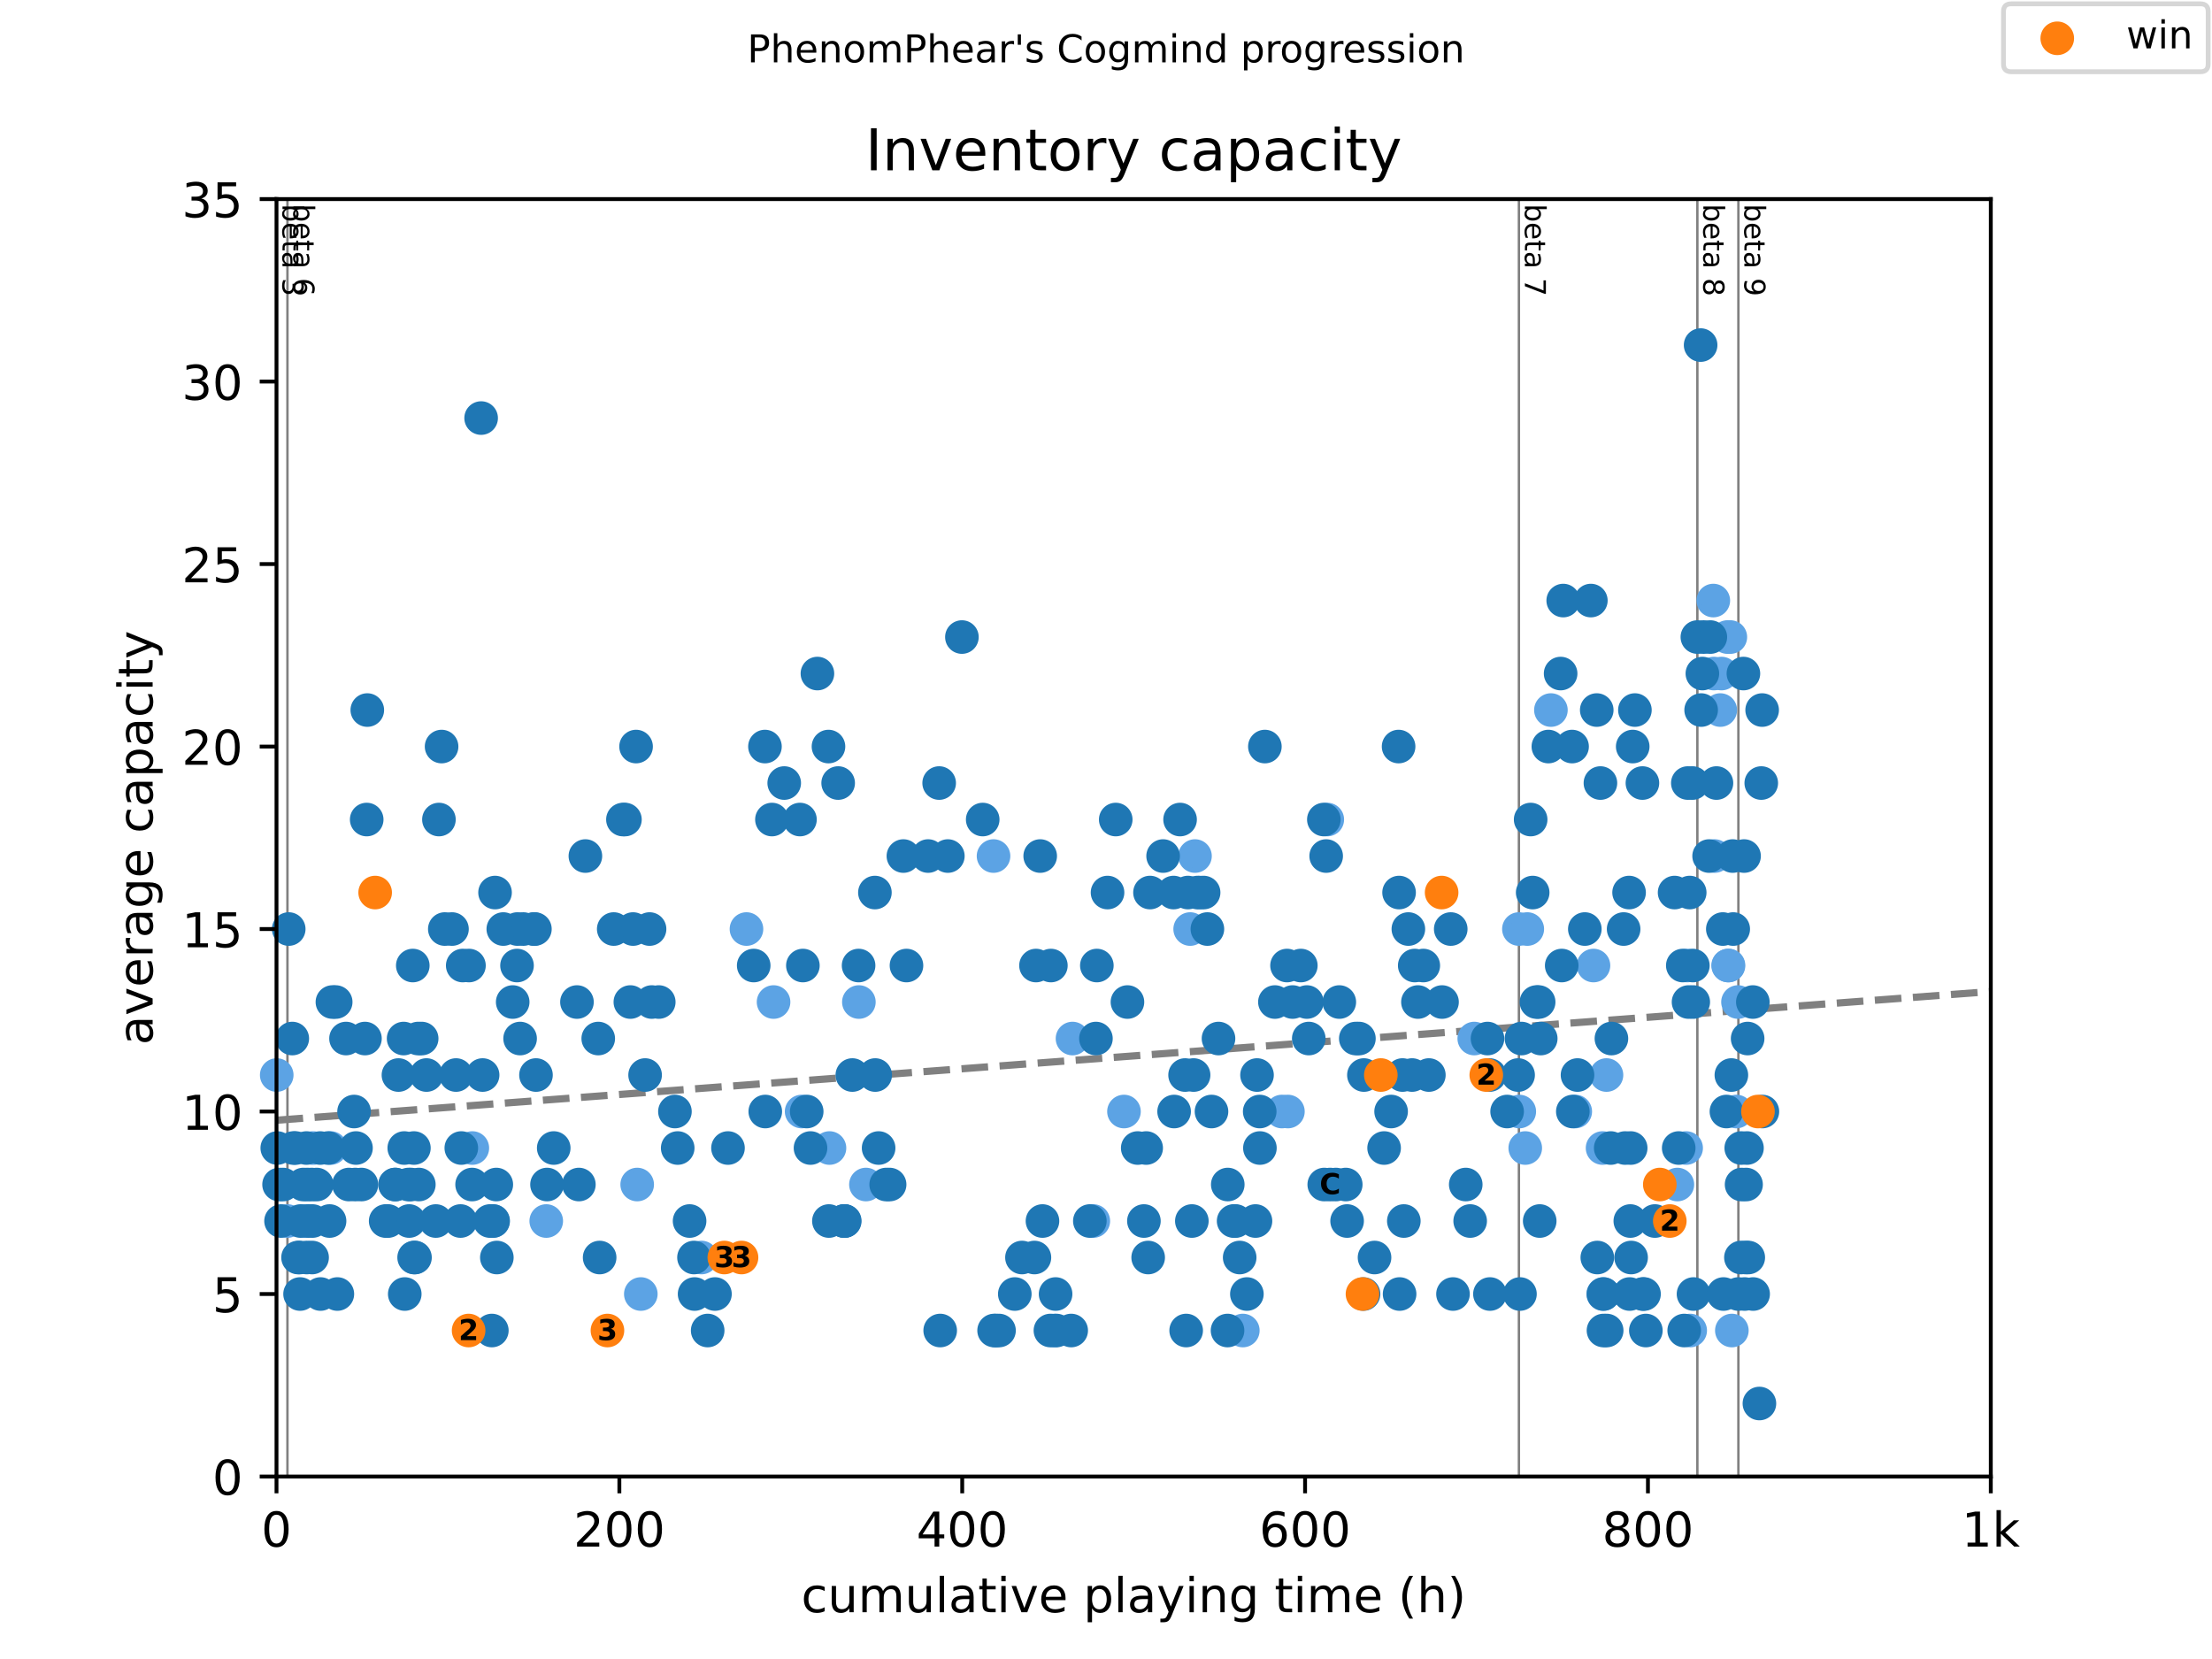 <?xml version="1.0" encoding="utf-8" standalone="no"?>
<!DOCTYPE svg PUBLIC "-//W3C//DTD SVG 1.1//EN"
  "http://www.w3.org/Graphics/SVG/1.1/DTD/svg11.dtd">
<!-- Created with matplotlib (https://matplotlib.org/) -->
<svg height="345.6pt" version="1.1" viewBox="0 0 460.8 345.6" width="460.8pt" xmlns="http://www.w3.org/2000/svg" xmlns:xlink="http://www.w3.org/1999/xlink">
 <defs>
  <style type="text/css">
*{stroke-linecap:butt;stroke-linejoin:round;}
  </style>
 </defs>
 <g id="figure_1">
  <g id="patch_1">
   <path d="M 0 345.6 
L 460.8 345.6 
L 460.8 0 
L 0 0 
z
" style="fill:#ffffff;"/>
  </g>
  <g id="axes_1">
   <g id="patch_2">
    <path d="M 57.6 307.584 
L 414.72 307.584 
L 414.72 41.472 
L 57.6 41.472 
z
" style="fill:#ffffff;"/>
   </g>
   <g id="line2d_1">
    <path clip-path="url(#pddad6bffb3)" d="M 57.6 233.364 
L 414.72 206.557 
" style="fill:none;stroke:#808080;stroke-dasharray:5.55,2.4;stroke-dashoffset:0;stroke-width:1.5;"/>
   </g>
   <g id="line2d_2">
    <path clip-path="url(#pddad6bffb3)" d="M 59.88 307.584 
L 59.88 41.472 
" style="fill:none;stroke:#808080;stroke-linecap:square;stroke-width:0.5;"/>
   </g>
   <g id="line2d_3">
    <path clip-path="url(#pddad6bffb3)" d="M 316.417 307.584 
L 316.417 41.472 
" style="fill:none;stroke:#808080;stroke-linecap:square;stroke-width:0.5;"/>
   </g>
   <g id="line2d_4">
    <path clip-path="url(#pddad6bffb3)" d="M 353.593 307.584 
L 353.593 41.472 
" style="fill:none;stroke:#808080;stroke-linecap:square;stroke-width:0.5;"/>
   </g>
   <g id="line2d_5">
    <path clip-path="url(#pddad6bffb3)" d="M 362.14 307.584 
L 362.14 41.472 
" style="fill:none;stroke:#808080;stroke-linecap:square;stroke-width:0.5;"/>
   </g>
   <g id="text_1">
    <!-- beta 3 -->
    <defs>
     <path d="M 48.688 27.297 
Q 48.688 37.203 44.609 42.844 
Q 40.531 48.484 33.406 48.484 
Q 26.266 48.484 22.188 42.844 
Q 18.109 37.203 18.109 27.297 
Q 18.109 17.391 22.188 11.75 
Q 26.266 6.109 33.406 6.109 
Q 40.531 6.109 44.609 11.75 
Q 48.688 17.391 48.688 27.297 
z
M 18.109 46.391 
Q 20.953 51.266 25.266 53.625 
Q 29.594 56 35.594 56 
Q 45.562 56 51.781 48.094 
Q 58.016 40.188 58.016 27.297 
Q 58.016 14.406 51.781 6.484 
Q 45.562 -1.422 35.594 -1.422 
Q 29.594 -1.422 25.266 0.953 
Q 20.953 3.328 18.109 8.203 
L 18.109 0 
L 9.078 0 
L 9.078 75.984 
L 18.109 75.984 
z
" id="DejaVuSans-98"/>
     <path d="M 56.203 29.594 
L 56.203 25.203 
L 14.891 25.203 
Q 15.484 15.922 20.484 11.062 
Q 25.484 6.203 34.422 6.203 
Q 39.594 6.203 44.453 7.469 
Q 49.312 8.734 54.109 11.281 
L 54.109 2.781 
Q 49.266 0.734 44.188 -0.344 
Q 39.109 -1.422 33.891 -1.422 
Q 20.797 -1.422 13.156 6.188 
Q 5.516 13.812 5.516 26.812 
Q 5.516 40.234 12.766 48.109 
Q 20.016 56 32.328 56 
Q 43.359 56 49.781 48.891 
Q 56.203 41.797 56.203 29.594 
z
M 47.219 32.234 
Q 47.125 39.594 43.094 43.984 
Q 39.062 48.391 32.422 48.391 
Q 24.906 48.391 20.391 44.141 
Q 15.875 39.891 15.188 32.172 
z
" id="DejaVuSans-101"/>
     <path d="M 18.312 70.219 
L 18.312 54.688 
L 36.812 54.688 
L 36.812 47.703 
L 18.312 47.703 
L 18.312 18.016 
Q 18.312 11.328 20.141 9.422 
Q 21.969 7.516 27.594 7.516 
L 36.812 7.516 
L 36.812 0 
L 27.594 0 
Q 17.188 0 13.234 3.875 
Q 9.281 7.766 9.281 18.016 
L 9.281 47.703 
L 2.688 47.703 
L 2.688 54.688 
L 9.281 54.688 
L 9.281 70.219 
z
" id="DejaVuSans-116"/>
     <path d="M 34.281 27.484 
Q 23.391 27.484 19.188 25 
Q 14.984 22.516 14.984 16.5 
Q 14.984 11.719 18.141 8.906 
Q 21.297 6.109 26.703 6.109 
Q 34.188 6.109 38.703 11.406 
Q 43.219 16.703 43.219 25.484 
L 43.219 27.484 
z
M 52.203 31.203 
L 52.203 0 
L 43.219 0 
L 43.219 8.297 
Q 40.141 3.328 35.547 0.953 
Q 30.953 -1.422 24.312 -1.422 
Q 15.922 -1.422 10.953 3.297 
Q 6 8.016 6 15.922 
Q 6 25.141 12.172 29.828 
Q 18.359 34.516 30.609 34.516 
L 43.219 34.516 
L 43.219 35.406 
Q 43.219 41.609 39.141 45 
Q 35.062 48.391 27.688 48.391 
Q 23 48.391 18.547 47.266 
Q 14.109 46.141 10.016 43.891 
L 10.016 52.203 
Q 14.938 54.109 19.578 55.047 
Q 24.219 56 28.609 56 
Q 40.484 56 46.344 49.844 
Q 52.203 43.703 52.203 31.203 
z
" id="DejaVuSans-97"/>
     <path id="DejaVuSans-32"/>
     <path d="M 40.578 39.312 
Q 47.656 37.797 51.625 33 
Q 55.609 28.219 55.609 21.188 
Q 55.609 10.406 48.188 4.484 
Q 40.766 -1.422 27.094 -1.422 
Q 22.516 -1.422 17.656 -0.516 
Q 12.797 0.391 7.625 2.203 
L 7.625 11.719 
Q 11.719 9.328 16.594 8.109 
Q 21.484 6.891 26.812 6.891 
Q 36.078 6.891 40.938 10.547 
Q 45.797 14.203 45.797 21.188 
Q 45.797 27.641 41.281 31.266 
Q 36.766 34.906 28.719 34.906 
L 20.219 34.906 
L 20.219 43.016 
L 29.109 43.016 
Q 36.375 43.016 40.234 45.922 
Q 44.094 48.828 44.094 54.297 
Q 44.094 59.906 40.109 62.906 
Q 36.141 65.922 28.719 65.922 
Q 24.656 65.922 20.016 65.031 
Q 15.375 64.156 9.812 62.312 
L 9.812 71.094 
Q 15.438 72.656 20.344 73.438 
Q 25.25 74.219 29.594 74.219 
Q 40.828 74.219 47.359 69.109 
Q 53.906 64.016 53.906 55.328 
Q 53.906 49.266 50.438 45.094 
Q 46.969 40.922 40.578 39.312 
z
" id="DejaVuSans-51"/>
    </defs>
    <g transform="translate(58.848 42.472)rotate(-270)scale(0.06 -0.06)">
     <use xlink:href="#DejaVuSans-98"/>
     <use x="63.477" xlink:href="#DejaVuSans-101"/>
     <use x="125" xlink:href="#DejaVuSans-116"/>
     <use x="164.209" xlink:href="#DejaVuSans-97"/>
     <use x="225.488" xlink:href="#DejaVuSans-32"/>
     <use x="257.275" xlink:href="#DejaVuSans-51"/>
    </g>
   </g>
   <g id="text_2">
    <!-- beta 6 -->
    <defs>
     <path d="M 33.016 40.375 
Q 26.375 40.375 22.484 35.828 
Q 18.609 31.297 18.609 23.391 
Q 18.609 15.531 22.484 10.953 
Q 26.375 6.391 33.016 6.391 
Q 39.656 6.391 43.531 10.953 
Q 47.406 15.531 47.406 23.391 
Q 47.406 31.297 43.531 35.828 
Q 39.656 40.375 33.016 40.375 
z
M 52.594 71.297 
L 52.594 62.312 
Q 48.875 64.062 45.094 64.984 
Q 41.312 65.922 37.594 65.922 
Q 27.828 65.922 22.672 59.328 
Q 17.531 52.734 16.797 39.406 
Q 19.672 43.656 24.016 45.922 
Q 28.375 48.188 33.594 48.188 
Q 44.578 48.188 50.953 41.516 
Q 57.328 34.859 57.328 23.391 
Q 57.328 12.156 50.688 5.359 
Q 44.047 -1.422 33.016 -1.422 
Q 20.359 -1.422 13.672 8.266 
Q 6.984 17.969 6.984 36.375 
Q 6.984 53.656 15.188 63.938 
Q 23.391 74.219 37.203 74.219 
Q 40.922 74.219 44.703 73.484 
Q 48.484 72.75 52.594 71.297 
z
" id="DejaVuSans-54"/>
    </defs>
    <g transform="translate(61.127 42.472)rotate(-270)scale(0.06 -0.06)">
     <use xlink:href="#DejaVuSans-98"/>
     <use x="63.477" xlink:href="#DejaVuSans-101"/>
     <use x="125" xlink:href="#DejaVuSans-116"/>
     <use x="164.209" xlink:href="#DejaVuSans-97"/>
     <use x="225.488" xlink:href="#DejaVuSans-32"/>
     <use x="257.275" xlink:href="#DejaVuSans-54"/>
    </g>
   </g>
   <g id="text_3">
    <!-- beta 7 -->
    <defs>
     <path d="M 8.203 72.906 
L 55.078 72.906 
L 55.078 68.703 
L 28.609 0 
L 18.312 0 
L 43.219 64.594 
L 8.203 64.594 
z
" id="DejaVuSans-55"/>
    </defs>
    <g transform="translate(317.665 42.472)rotate(-270)scale(0.06 -0.06)">
     <use xlink:href="#DejaVuSans-98"/>
     <use x="63.477" xlink:href="#DejaVuSans-101"/>
     <use x="125" xlink:href="#DejaVuSans-116"/>
     <use x="164.209" xlink:href="#DejaVuSans-97"/>
     <use x="225.488" xlink:href="#DejaVuSans-32"/>
     <use x="257.275" xlink:href="#DejaVuSans-55"/>
    </g>
   </g>
   <g id="text_4">
    <!-- beta 8 -->
    <defs>
     <path d="M 31.781 34.625 
Q 24.75 34.625 20.719 30.859 
Q 16.703 27.094 16.703 20.516 
Q 16.703 13.922 20.719 10.156 
Q 24.75 6.391 31.781 6.391 
Q 38.812 6.391 42.859 10.172 
Q 46.922 13.969 46.922 20.516 
Q 46.922 27.094 42.891 30.859 
Q 38.875 34.625 31.781 34.625 
z
M 21.922 38.812 
Q 15.578 40.375 12.031 44.719 
Q 8.5 49.078 8.5 55.328 
Q 8.5 64.062 14.719 69.141 
Q 20.953 74.219 31.781 74.219 
Q 42.672 74.219 48.875 69.141 
Q 55.078 64.062 55.078 55.328 
Q 55.078 49.078 51.531 44.719 
Q 48 40.375 41.703 38.812 
Q 48.828 37.156 52.797 32.312 
Q 56.781 27.484 56.781 20.516 
Q 56.781 9.906 50.312 4.234 
Q 43.844 -1.422 31.781 -1.422 
Q 19.734 -1.422 13.25 4.234 
Q 6.781 9.906 6.781 20.516 
Q 6.781 27.484 10.781 32.312 
Q 14.797 37.156 21.922 38.812 
z
M 18.312 54.391 
Q 18.312 48.734 21.844 45.562 
Q 25.391 42.391 31.781 42.391 
Q 38.141 42.391 41.719 45.562 
Q 45.312 48.734 45.312 54.391 
Q 45.312 60.062 41.719 63.234 
Q 38.141 66.406 31.781 66.406 
Q 25.391 66.406 21.844 63.234 
Q 18.312 60.062 18.312 54.391 
z
" id="DejaVuSans-56"/>
    </defs>
    <g transform="translate(354.841 42.472)rotate(-270)scale(0.06 -0.06)">
     <use xlink:href="#DejaVuSans-98"/>
     <use x="63.477" xlink:href="#DejaVuSans-101"/>
     <use x="125" xlink:href="#DejaVuSans-116"/>
     <use x="164.209" xlink:href="#DejaVuSans-97"/>
     <use x="225.488" xlink:href="#DejaVuSans-32"/>
     <use x="257.275" xlink:href="#DejaVuSans-56"/>
    </g>
   </g>
   <g id="text_5">
    <!-- beta 9 -->
    <defs>
     <path d="M 10.984 1.516 
L 10.984 10.5 
Q 14.703 8.734 18.5 7.812 
Q 22.312 6.891 25.984 6.891 
Q 35.75 6.891 40.891 13.453 
Q 46.047 20.016 46.781 33.406 
Q 43.953 29.203 39.594 26.953 
Q 35.25 24.703 29.984 24.703 
Q 19.047 24.703 12.672 31.312 
Q 6.297 37.938 6.297 49.422 
Q 6.297 60.641 12.938 67.422 
Q 19.578 74.219 30.609 74.219 
Q 43.266 74.219 49.922 64.516 
Q 56.594 54.828 56.594 36.375 
Q 56.594 19.141 48.406 8.859 
Q 40.234 -1.422 26.422 -1.422 
Q 22.703 -1.422 18.891 -0.688 
Q 15.094 0.047 10.984 1.516 
z
M 30.609 32.422 
Q 37.25 32.422 41.125 36.953 
Q 45.016 41.5 45.016 49.422 
Q 45.016 57.281 41.125 61.844 
Q 37.25 66.406 30.609 66.406 
Q 23.969 66.406 20.094 61.844 
Q 16.219 57.281 16.219 49.422 
Q 16.219 41.5 20.094 36.953 
Q 23.969 32.422 30.609 32.422 
z
" id="DejaVuSans-57"/>
    </defs>
    <g transform="translate(363.388 42.472)rotate(-270)scale(0.06 -0.06)">
     <use xlink:href="#DejaVuSans-98"/>
     <use x="63.477" xlink:href="#DejaVuSans-101"/>
     <use x="125" xlink:href="#DejaVuSans-116"/>
     <use x="164.209" xlink:href="#DejaVuSans-97"/>
     <use x="225.488" xlink:href="#DejaVuSans-32"/>
     <use x="257.275" xlink:href="#DejaVuSans-57"/>
    </g>
   </g>
   <g id="PathCollection_1">
    <defs>
     <path d="M 0 3 
C 0.796 3 1.559 2.684 2.121 2.121 
C 2.684 1.559 3 0.796 3 0 
C 3 -0.796 2.684 -1.559 2.121 -2.121 
C 1.559 -2.684 0.796 -3 0 -3 
C -0.796 -3 -1.559 -2.684 -2.121 -2.121 
C -2.684 -1.559 -3 -0.796 -3 0 
C -3 0.796 -2.684 1.559 -2.121 2.121 
C -1.559 2.684 -0.796 3 0 3 
z
" id="m5a834c3c8d" style="stroke:#5ca3e4;"/>
    </defs>
    <g>
     <use style="fill:#5ca3e4;stroke:#5ca3e4;" x="57.648" xlink:href="#m5a834c3c8d" y="223.949"/>
     <use style="fill:#5ca3e4;stroke:#5ca3e4;" x="59.88" xlink:href="#m5a834c3c8d" y="254.362"/>
     <use style="fill:#5ca3e4;stroke:#5ca3e4;" x="63.379" xlink:href="#m5a834c3c8d" y="254.362"/>
     <use style="fill:#5ca3e4;stroke:#5ca3e4;" x="65.201" xlink:href="#m5a834c3c8d" y="239.155"/>
     <use style="fill:#5ca3e4;stroke:#5ca3e4;" x="68.885" xlink:href="#m5a834c3c8d" y="239.155"/>
     <use style="fill:#5ca3e4;stroke:#5ca3e4;" x="98.395" xlink:href="#m5a834c3c8d" y="239.155"/>
     <use style="fill:#5ca3e4;stroke:#5ca3e4;" x="102.68" xlink:href="#m5a834c3c8d" y="254.362"/>
     <use style="fill:#5ca3e4;stroke:#5ca3e4;" x="113.793" xlink:href="#m5a834c3c8d" y="254.362"/>
     <use style="fill:#5ca3e4;stroke:#5ca3e4;" x="132.738" xlink:href="#m5a834c3c8d" y="246.758"/>
     <use style="fill:#5ca3e4;stroke:#5ca3e4;" x="133.494" xlink:href="#m5a834c3c8d" y="269.568"/>
     <use style="fill:#5ca3e4;stroke:#5ca3e4;" x="146.124" xlink:href="#m5a834c3c8d" y="261.965"/>
     <use style="fill:#5ca3e4;stroke:#5ca3e4;" x="155.504" xlink:href="#m5a834c3c8d" y="193.536"/>
     <use style="fill:#5ca3e4;stroke:#5ca3e4;" x="161.147" xlink:href="#m5a834c3c8d" y="208.742"/>
     <use style="fill:#5ca3e4;stroke:#5ca3e4;" x="166.992" xlink:href="#m5a834c3c8d" y="231.552"/>
     <use style="fill:#5ca3e4;stroke:#5ca3e4;" x="172.795" xlink:href="#m5a834c3c8d" y="239.155"/>
     <use style="fill:#5ca3e4;stroke:#5ca3e4;" x="178.92" xlink:href="#m5a834c3c8d" y="208.742"/>
     <use style="fill:#5ca3e4;stroke:#5ca3e4;" x="180.39" xlink:href="#m5a834c3c8d" y="246.758"/>
     <use style="fill:#5ca3e4;stroke:#5ca3e4;" x="206.971" xlink:href="#m5a834c3c8d" y="178.33"/>
     <use style="fill:#5ca3e4;stroke:#5ca3e4;" x="219.631" xlink:href="#m5a834c3c8d" y="277.171"/>
     <use style="fill:#5ca3e4;stroke:#5ca3e4;" x="223.423" xlink:href="#m5a834c3c8d" y="216.346"/>
     <use style="fill:#5ca3e4;stroke:#5ca3e4;" x="227.756" xlink:href="#m5a834c3c8d" y="254.362"/>
     <use style="fill:#5ca3e4;stroke:#5ca3e4;" x="234.142" xlink:href="#m5a834c3c8d" y="231.552"/>
     <use style="fill:#5ca3e4;stroke:#5ca3e4;" x="247.933" xlink:href="#m5a834c3c8d" y="193.536"/>
     <use style="fill:#5ca3e4;stroke:#5ca3e4;" x="248.939" xlink:href="#m5a834c3c8d" y="178.33"/>
     <use style="fill:#5ca3e4;stroke:#5ca3e4;" x="249.998" xlink:href="#m5a834c3c8d" y="185.933"/>
     <use style="fill:#5ca3e4;stroke:#5ca3e4;" x="258.903" xlink:href="#m5a834c3c8d" y="277.171"/>
     <use style="fill:#5ca3e4;stroke:#5ca3e4;" x="267.045" xlink:href="#m5a834c3c8d" y="231.552"/>
     <use style="fill:#5ca3e4;stroke:#5ca3e4;" x="268.295" xlink:href="#m5a834c3c8d" y="231.552"/>
     <use style="fill:#5ca3e4;stroke:#5ca3e4;" x="276.497" xlink:href="#m5a834c3c8d" y="170.726"/>
     <use style="fill:#5ca3e4;stroke:#5ca3e4;" x="307.114" xlink:href="#m5a834c3c8d" y="216.346"/>
     <use style="fill:#5ca3e4;stroke:#5ca3e4;" x="316.417" xlink:href="#m5a834c3c8d" y="193.536"/>
     <use style="fill:#5ca3e4;stroke:#5ca3e4;" x="316.494" xlink:href="#m5a834c3c8d" y="231.552"/>
     <use style="fill:#5ca3e4;stroke:#5ca3e4;" x="317.738" xlink:href="#m5a834c3c8d" y="239.155"/>
     <use style="fill:#5ca3e4;stroke:#5ca3e4;" x="318.161" xlink:href="#m5a834c3c8d" y="193.536"/>
     <use style="fill:#5ca3e4;stroke:#5ca3e4;" x="323.083" xlink:href="#m5a834c3c8d" y="147.917"/>
     <use style="fill:#5ca3e4;stroke:#5ca3e4;" x="328.154" xlink:href="#m5a834c3c8d" y="231.552"/>
     <use style="fill:#5ca3e4;stroke:#5ca3e4;" x="331.951" xlink:href="#m5a834c3c8d" y="201.139"/>
     <use style="fill:#5ca3e4;stroke:#5ca3e4;" x="333.844" xlink:href="#m5a834c3c8d" y="239.155"/>
     <use style="fill:#5ca3e4;stroke:#5ca3e4;" x="333.993" xlink:href="#m5a834c3c8d" y="269.568"/>
     <use style="fill:#5ca3e4;stroke:#5ca3e4;" x="334.66" xlink:href="#m5a834c3c8d" y="223.949"/>
     <use style="fill:#5ca3e4;stroke:#5ca3e4;" x="349.427" xlink:href="#m5a834c3c8d" y="246.758"/>
     <use style="fill:#5ca3e4;stroke:#5ca3e4;" x="351.254" xlink:href="#m5a834c3c8d" y="239.155"/>
     <use style="fill:#5ca3e4;stroke:#5ca3e4;" x="351.456" xlink:href="#m5a834c3c8d" y="201.139"/>
     <use style="fill:#5ca3e4;stroke:#5ca3e4;" x="352.099" xlink:href="#m5a834c3c8d" y="277.171"/>
     <use style="fill:#5ca3e4;stroke:#5ca3e4;" x="356.914" xlink:href="#m5a834c3c8d" y="125.107"/>
     <use style="fill:#5ca3e4;stroke:#5ca3e4;" x="357.033" xlink:href="#m5a834c3c8d" y="140.314"/>
     <use style="fill:#5ca3e4;stroke:#5ca3e4;" x="357.188" xlink:href="#m5a834c3c8d" y="178.33"/>
     <use style="fill:#5ca3e4;stroke:#5ca3e4;" x="358.366" xlink:href="#m5a834c3c8d" y="147.917"/>
     <use style="fill:#5ca3e4;stroke:#5ca3e4;" x="358.622" xlink:href="#m5a834c3c8d" y="140.314"/>
     <use style="fill:#5ca3e4;stroke:#5ca3e4;" x="359.849" xlink:href="#m5a834c3c8d" y="132.71"/>
     <use style="fill:#5ca3e4;stroke:#5ca3e4;" x="360.003" xlink:href="#m5a834c3c8d" y="201.139"/>
     <use style="fill:#5ca3e4;stroke:#5ca3e4;" x="360.081" xlink:href="#m5a834c3c8d" y="201.139"/>
     <use style="fill:#5ca3e4;stroke:#5ca3e4;" x="360.462" xlink:href="#m5a834c3c8d" y="132.71"/>
     <use style="fill:#5ca3e4;stroke:#5ca3e4;" x="360.777" xlink:href="#m5a834c3c8d" y="277.171"/>
     <use style="fill:#5ca3e4;stroke:#5ca3e4;" x="361.723" xlink:href="#m5a834c3c8d" y="231.552"/>
     <use style="fill:#5ca3e4;stroke:#5ca3e4;" x="362.057" xlink:href="#m5a834c3c8d" y="208.742"/>
    </g>
   </g>
   <g id="PathCollection_2">
    <defs>
     <path d="M 0 3 
C 0.796 3 1.559 2.684 2.121 2.121 
C 2.684 1.559 3 0.796 3 0 
C 3 -0.796 2.684 -1.559 2.121 -2.121 
C 1.559 -2.684 0.796 -3 0 -3 
C -0.796 -3 -1.559 -2.684 -2.121 -2.121 
C -2.684 -1.559 -3 -0.796 -3 0 
C -3 0.796 -2.684 1.559 -2.121 2.121 
C -1.559 2.684 -0.796 3 0 3 
z
" id="mbe73ad74ca" style="stroke:#1f77b4;"/>
    </defs>
    <g>
     <use style="fill:#1f77b4;stroke:#1f77b4;" x="57.761" xlink:href="#mbe73ad74ca" y="239.155"/>
     <use style="fill:#1f77b4;stroke:#1f77b4;" x="58.136" xlink:href="#mbe73ad74ca" y="246.758"/>
     <use style="fill:#1f77b4;stroke:#1f77b4;" x="58.546" xlink:href="#mbe73ad74ca" y="254.362"/>
     <use style="fill:#1f77b4;stroke:#1f77b4;" x="58.963" xlink:href="#mbe73ad74ca" y="246.758"/>
     <use style="fill:#1f77b4;stroke:#1f77b4;" x="60.147" xlink:href="#mbe73ad74ca" y="193.536"/>
     <use style="fill:#1f77b4;stroke:#1f77b4;" x="60.886" xlink:href="#mbe73ad74ca" y="216.346"/>
     <use style="fill:#1f77b4;stroke:#1f77b4;" x="61.118" xlink:href="#mbe73ad74ca" y="239.155"/>
     <use style="fill:#1f77b4;stroke:#1f77b4;" x="61.588" xlink:href="#mbe73ad74ca" y="239.155"/>
     <use style="fill:#1f77b4;stroke:#1f77b4;" x="62.088" xlink:href="#mbe73ad74ca" y="261.965"/>
     <use style="fill:#1f77b4;stroke:#1f77b4;" x="62.439" xlink:href="#mbe73ad74ca" y="261.965"/>
     <use style="fill:#1f77b4;stroke:#1f77b4;" x="62.51" xlink:href="#mbe73ad74ca" y="269.568"/>
     <use style="fill:#1f77b4;stroke:#1f77b4;" x="62.606" xlink:href="#mbe73ad74ca" y="254.362"/>
     <use style="fill:#1f77b4;stroke:#1f77b4;" x="63.195" xlink:href="#mbe73ad74ca" y="246.758"/>
     <use style="fill:#1f77b4;stroke:#1f77b4;" x="63.838" xlink:href="#mbe73ad74ca" y="239.155"/>
     <use style="fill:#1f77b4;stroke:#1f77b4;" x="63.897" xlink:href="#mbe73ad74ca" y="261.965"/>
     <use style="fill:#1f77b4;stroke:#1f77b4;" x="64.034" xlink:href="#mbe73ad74ca" y="246.758"/>
     <use style="fill:#1f77b4;stroke:#1f77b4;" x="64.183" xlink:href="#mbe73ad74ca" y="254.362"/>
     <use style="fill:#1f77b4;stroke:#1f77b4;" x="64.939" xlink:href="#mbe73ad74ca" y="246.758"/>
     <use style="fill:#1f77b4;stroke:#1f77b4;" x="65.016" xlink:href="#mbe73ad74ca" y="261.965"/>
     <use style="fill:#1f77b4;stroke:#1f77b4;" x="65.1" xlink:href="#mbe73ad74ca" y="254.362"/>
     <use style="fill:#1f77b4;stroke:#1f77b4;" x="65.974" xlink:href="#mbe73ad74ca" y="246.758"/>
     <use style="fill:#1f77b4;stroke:#1f77b4;" x="66.707" xlink:href="#mbe73ad74ca" y="239.155"/>
     <use style="fill:#1f77b4;stroke:#1f77b4;" x="66.766" xlink:href="#mbe73ad74ca" y="269.568"/>
     <use style="fill:#1f77b4;stroke:#1f77b4;" x="68.337" xlink:href="#mbe73ad74ca" y="239.155"/>
     <use style="fill:#1f77b4;stroke:#1f77b4;" x="68.653" xlink:href="#mbe73ad74ca" y="254.362"/>
     <use style="fill:#1f77b4;stroke:#1f77b4;" x="69.248" xlink:href="#mbe73ad74ca" y="208.742"/>
     <use style="fill:#1f77b4;stroke:#1f77b4;" x="69.933" xlink:href="#mbe73ad74ca" y="208.742"/>
     <use style="fill:#1f77b4;stroke:#1f77b4;" x="70.278" xlink:href="#mbe73ad74ca" y="269.568"/>
     <use style="fill:#1f77b4;stroke:#1f77b4;" x="72.081" xlink:href="#mbe73ad74ca" y="216.346"/>
     <use style="fill:#1f77b4;stroke:#1f77b4;" x="72.682" xlink:href="#mbe73ad74ca" y="246.758"/>
     <use style="fill:#1f77b4;stroke:#1f77b4;" x="73.76" xlink:href="#mbe73ad74ca" y="231.552"/>
     <use style="fill:#1f77b4;stroke:#1f77b4;" x="73.998" xlink:href="#mbe73ad74ca" y="246.758"/>
     <use style="fill:#1f77b4;stroke:#1f77b4;" x="74.158" xlink:href="#mbe73ad74ca" y="239.155"/>
     <use style="fill:#1f77b4;stroke:#1f77b4;" x="75.295" xlink:href="#mbe73ad74ca" y="246.758"/>
     <use style="fill:#1f77b4;stroke:#1f77b4;" x="76.027" xlink:href="#mbe73ad74ca" y="216.346"/>
     <use style="fill:#1f77b4;stroke:#1f77b4;" x="76.39" xlink:href="#mbe73ad74ca" y="170.726"/>
     <use style="fill:#1f77b4;stroke:#1f77b4;" x="76.515" xlink:href="#mbe73ad74ca" y="147.917"/>
     <use style="fill:#1f77b4;stroke:#1f77b4;" x="80.343" xlink:href="#mbe73ad74ca" y="254.362"/>
     <use style="fill:#1f77b4;stroke:#1f77b4;" x="80.843" xlink:href="#mbe73ad74ca" y="254.362"/>
     <use style="fill:#1f77b4;stroke:#1f77b4;" x="82.295" xlink:href="#mbe73ad74ca" y="246.758"/>
     <use style="fill:#1f77b4;stroke:#1f77b4;" x="82.372" xlink:href="#mbe73ad74ca" y="246.758"/>
     <use style="fill:#1f77b4;stroke:#1f77b4;" x="83.003" xlink:href="#mbe73ad74ca" y="223.949"/>
     <use style="fill:#1f77b4;stroke:#1f77b4;" x="84.08" xlink:href="#mbe73ad74ca" y="216.346"/>
     <use style="fill:#1f77b4;stroke:#1f77b4;" x="84.217" xlink:href="#mbe73ad74ca" y="239.155"/>
     <use style="fill:#1f77b4;stroke:#1f77b4;" x="84.319" xlink:href="#mbe73ad74ca" y="269.568"/>
     <use style="fill:#1f77b4;stroke:#1f77b4;" x="85.092" xlink:href="#mbe73ad74ca" y="246.758"/>
     <use style="fill:#1f77b4;stroke:#1f77b4;" x="85.229" xlink:href="#mbe73ad74ca" y="254.362"/>
     <use style="fill:#1f77b4;stroke:#1f77b4;" x="85.61" xlink:href="#mbe73ad74ca" y="246.758"/>
     <use style="fill:#1f77b4;stroke:#1f77b4;" x="85.991" xlink:href="#mbe73ad74ca" y="201.139"/>
     <use style="fill:#1f77b4;stroke:#1f77b4;" x="86.223" xlink:href="#mbe73ad74ca" y="239.155"/>
     <use style="fill:#1f77b4;stroke:#1f77b4;" x="86.271" xlink:href="#mbe73ad74ca" y="261.965"/>
     <use style="fill:#1f77b4;stroke:#1f77b4;" x="86.449" xlink:href="#mbe73ad74ca" y="261.965"/>
     <use style="fill:#1f77b4;stroke:#1f77b4;" x="87.104" xlink:href="#mbe73ad74ca" y="216.346"/>
     <use style="fill:#1f77b4;stroke:#1f77b4;" x="87.253" xlink:href="#mbe73ad74ca" y="246.758"/>
     <use style="fill:#1f77b4;stroke:#1f77b4;" x="87.842" xlink:href="#mbe73ad74ca" y="216.346"/>
     <use style="fill:#1f77b4;stroke:#1f77b4;" x="88.842" xlink:href="#mbe73ad74ca" y="223.949"/>
     <use style="fill:#1f77b4;stroke:#1f77b4;" x="90.788" xlink:href="#mbe73ad74ca" y="254.362"/>
     <use style="fill:#1f77b4;stroke:#1f77b4;" x="91.437" xlink:href="#mbe73ad74ca" y="170.726"/>
     <use style="fill:#1f77b4;stroke:#1f77b4;" x="91.991" xlink:href="#mbe73ad74ca" y="155.52"/>
     <use style="fill:#1f77b4;stroke:#1f77b4;" x="92.663" xlink:href="#mbe73ad74ca" y="193.536"/>
     <use style="fill:#1f77b4;stroke:#1f77b4;" x="94.157" xlink:href="#mbe73ad74ca" y="193.536"/>
     <use style="fill:#1f77b4;stroke:#1f77b4;" x="94.996" xlink:href="#mbe73ad74ca" y="223.949"/>
     <use style="fill:#1f77b4;stroke:#1f77b4;" x="95.931" xlink:href="#mbe73ad74ca" y="254.362"/>
     <use style="fill:#1f77b4;stroke:#1f77b4;" x="96.098" xlink:href="#mbe73ad74ca" y="239.155"/>
     <use style="fill:#1f77b4;stroke:#1f77b4;" x="96.395" xlink:href="#mbe73ad74ca" y="201.139"/>
     <use style="fill:#1f77b4;stroke:#1f77b4;" x="97.693" xlink:href="#mbe73ad74ca" y="201.139"/>
     <use style="fill:#1f77b4;stroke:#1f77b4;" x="98.347" xlink:href="#mbe73ad74ca" y="246.758"/>
     <use style="fill:#1f77b4;stroke:#1f77b4;" x="100.228" xlink:href="#mbe73ad74ca" y="87.091"/>
     <use style="fill:#1f77b4;stroke:#1f77b4;" x="100.538" xlink:href="#mbe73ad74ca" y="223.949"/>
     <use style="fill:#1f77b4;stroke:#1f77b4;" x="102.05" xlink:href="#mbe73ad74ca" y="254.362"/>
     <use style="fill:#1f77b4;stroke:#1f77b4;" x="102.46" xlink:href="#mbe73ad74ca" y="277.171"/>
     <use style="fill:#1f77b4;stroke:#1f77b4;" x="102.734" xlink:href="#mbe73ad74ca" y="254.362"/>
     <use style="fill:#1f77b4;stroke:#1f77b4;" x="103.127" xlink:href="#mbe73ad74ca" y="185.933"/>
     <use style="fill:#1f77b4;stroke:#1f77b4;" x="103.389" xlink:href="#mbe73ad74ca" y="246.758"/>
     <use style="fill:#1f77b4;stroke:#1f77b4;" x="103.502" xlink:href="#mbe73ad74ca" y="261.965"/>
     <use style="fill:#1f77b4;stroke:#1f77b4;" x="104.847" xlink:href="#mbe73ad74ca" y="193.536"/>
     <use style="fill:#1f77b4;stroke:#1f77b4;" x="106.805" xlink:href="#mbe73ad74ca" y="208.742"/>
     <use style="fill:#1f77b4;stroke:#1f77b4;" x="107.704" xlink:href="#mbe73ad74ca" y="201.139"/>
     <use style="fill:#1f77b4;stroke:#1f77b4;" x="107.781" xlink:href="#mbe73ad74ca" y="193.536"/>
     <use style="fill:#1f77b4;stroke:#1f77b4;" x="108.347" xlink:href="#mbe73ad74ca" y="216.346"/>
     <use style="fill:#1f77b4;stroke:#1f77b4;" x="109.019" xlink:href="#mbe73ad74ca" y="193.536"/>
     <use style="fill:#1f77b4;stroke:#1f77b4;" x="111.162" xlink:href="#mbe73ad74ca" y="193.536"/>
     <use style="fill:#1f77b4;stroke:#1f77b4;" x="111.43" xlink:href="#mbe73ad74ca" y="193.536"/>
     <use style="fill:#1f77b4;stroke:#1f77b4;" x="111.656" xlink:href="#mbe73ad74ca" y="223.949"/>
     <use style="fill:#1f77b4;stroke:#1f77b4;" x="113.954" xlink:href="#mbe73ad74ca" y="246.758"/>
     <use style="fill:#1f77b4;stroke:#1f77b4;" x="115.352" xlink:href="#mbe73ad74ca" y="239.155"/>
     <use style="fill:#1f77b4;stroke:#1f77b4;" x="120.191" xlink:href="#mbe73ad74ca" y="208.742"/>
     <use style="fill:#1f77b4;stroke:#1f77b4;" x="120.59" xlink:href="#mbe73ad74ca" y="246.758"/>
     <use style="fill:#1f77b4;stroke:#1f77b4;" x="121.947" xlink:href="#mbe73ad74ca" y="178.33"/>
     <use style="fill:#1f77b4;stroke:#1f77b4;" x="124.625" xlink:href="#mbe73ad74ca" y="216.346"/>
     <use style="fill:#1f77b4;stroke:#1f77b4;" x="124.917" xlink:href="#mbe73ad74ca" y="261.965"/>
     <use style="fill:#1f77b4;stroke:#1f77b4;" x="127.851" xlink:href="#mbe73ad74ca" y="193.536"/>
     <use style="fill:#1f77b4;stroke:#1f77b4;" x="129.768" xlink:href="#mbe73ad74ca" y="170.726"/>
     <use style="fill:#1f77b4;stroke:#1f77b4;" x="130.185" xlink:href="#mbe73ad74ca" y="170.726"/>
     <use style="fill:#1f77b4;stroke:#1f77b4;" x="131.316" xlink:href="#mbe73ad74ca" y="208.742"/>
     <use style="fill:#1f77b4;stroke:#1f77b4;" x="131.875" xlink:href="#mbe73ad74ca" y="193.536"/>
     <use style="fill:#1f77b4;stroke:#1f77b4;" x="132.506" xlink:href="#mbe73ad74ca" y="155.52"/>
     <use style="fill:#1f77b4;stroke:#1f77b4;" x="134.387" xlink:href="#mbe73ad74ca" y="223.949"/>
     <use style="fill:#1f77b4;stroke:#1f77b4;" x="135.315" xlink:href="#mbe73ad74ca" y="193.536"/>
     <use style="fill:#1f77b4;stroke:#1f77b4;" x="135.774" xlink:href="#mbe73ad74ca" y="208.742"/>
     <use style="fill:#1f77b4;stroke:#1f77b4;" x="137.232" xlink:href="#mbe73ad74ca" y="208.742"/>
     <use style="fill:#1f77b4;stroke:#1f77b4;" x="140.601" xlink:href="#mbe73ad74ca" y="231.552"/>
     <use style="fill:#1f77b4;stroke:#1f77b4;" x="141.178" xlink:href="#mbe73ad74ca" y="239.155"/>
     <use style="fill:#1f77b4;stroke:#1f77b4;" x="143.654" xlink:href="#mbe73ad74ca" y="254.362"/>
     <use style="fill:#1f77b4;stroke:#1f77b4;" x="144.571" xlink:href="#mbe73ad74ca" y="261.965"/>
     <use style="fill:#1f77b4;stroke:#1f77b4;" x="144.696" xlink:href="#mbe73ad74ca" y="269.568"/>
     <use style="fill:#1f77b4;stroke:#1f77b4;" x="147.422" xlink:href="#mbe73ad74ca" y="277.171"/>
     <use style="fill:#1f77b4;stroke:#1f77b4;" x="148.939" xlink:href="#mbe73ad74ca" y="269.568"/>
     <use style="fill:#1f77b4;stroke:#1f77b4;" x="151.654" xlink:href="#mbe73ad74ca" y="239.155"/>
     <use style="fill:#1f77b4;stroke:#1f77b4;" x="157.01" xlink:href="#mbe73ad74ca" y="201.139"/>
     <use style="fill:#1f77b4;stroke:#1f77b4;" x="159.355" xlink:href="#mbe73ad74ca" y="155.52"/>
     <use style="fill:#1f77b4;stroke:#1f77b4;" x="159.421" xlink:href="#mbe73ad74ca" y="231.552"/>
     <use style="fill:#1f77b4;stroke:#1f77b4;" x="160.808" xlink:href="#mbe73ad74ca" y="170.726"/>
     <use style="fill:#1f77b4;stroke:#1f77b4;" x="163.367" xlink:href="#mbe73ad74ca" y="163.123"/>
     <use style="fill:#1f77b4;stroke:#1f77b4;" x="166.647" xlink:href="#mbe73ad74ca" y="170.726"/>
     <use style="fill:#1f77b4;stroke:#1f77b4;" x="167.254" xlink:href="#mbe73ad74ca" y="201.139"/>
     <use style="fill:#1f77b4;stroke:#1f77b4;" x="168.051" xlink:href="#mbe73ad74ca" y="231.552"/>
     <use style="fill:#1f77b4;stroke:#1f77b4;" x="168.843" xlink:href="#mbe73ad74ca" y="239.155"/>
     <use style="fill:#1f77b4;stroke:#1f77b4;" x="170.283" xlink:href="#mbe73ad74ca" y="140.314"/>
     <use style="fill:#1f77b4;stroke:#1f77b4;" x="172.587" xlink:href="#mbe73ad74ca" y="155.52"/>
     <use style="fill:#1f77b4;stroke:#1f77b4;" x="172.676" xlink:href="#mbe73ad74ca" y="254.362"/>
     <use style="fill:#1f77b4;stroke:#1f77b4;" x="174.604" xlink:href="#mbe73ad74ca" y="163.123"/>
     <use style="fill:#1f77b4;stroke:#1f77b4;" x="175.807" xlink:href="#mbe73ad74ca" y="254.362"/>
     <use style="fill:#1f77b4;stroke:#1f77b4;" x="175.89" xlink:href="#mbe73ad74ca" y="254.362"/>
     <use style="fill:#1f77b4;stroke:#1f77b4;" x="175.979" xlink:href="#mbe73ad74ca" y="254.362"/>
     <use style="fill:#1f77b4;stroke:#1f77b4;" x="177.557" xlink:href="#mbe73ad74ca" y="223.949"/>
     <use style="fill:#1f77b4;stroke:#1f77b4;" x="178.86" xlink:href="#mbe73ad74ca" y="201.139"/>
     <use style="fill:#1f77b4;stroke:#1f77b4;" x="182.259" xlink:href="#mbe73ad74ca" y="185.933"/>
     <use style="fill:#1f77b4;stroke:#1f77b4;" x="182.324" xlink:href="#mbe73ad74ca" y="223.949"/>
     <use style="fill:#1f77b4;stroke:#1f77b4;" x="183.032" xlink:href="#mbe73ad74ca" y="239.155"/>
     <use style="fill:#1f77b4;stroke:#1f77b4;" x="184.61" xlink:href="#mbe73ad74ca" y="246.758"/>
     <use style="fill:#1f77b4;stroke:#1f77b4;" x="185.324" xlink:href="#mbe73ad74ca" y="246.758"/>
     <use style="fill:#1f77b4;stroke:#1f77b4;" x="188.193" xlink:href="#mbe73ad74ca" y="178.33"/>
     <use style="fill:#1f77b4;stroke:#1f77b4;" x="188.836" xlink:href="#mbe73ad74ca" y="201.139"/>
     <use style="fill:#1f77b4;stroke:#1f77b4;" x="193.341" xlink:href="#mbe73ad74ca" y="178.33"/>
     <use style="fill:#1f77b4;stroke:#1f77b4;" x="195.645" xlink:href="#mbe73ad74ca" y="163.123"/>
     <use style="fill:#1f77b4;stroke:#1f77b4;" x="195.859" xlink:href="#mbe73ad74ca" y="277.171"/>
     <use style="fill:#1f77b4;stroke:#1f77b4;" x="197.454" xlink:href="#mbe73ad74ca" y="178.33"/>
     <use style="fill:#1f77b4;stroke:#1f77b4;" x="200.383" xlink:href="#mbe73ad74ca" y="132.71"/>
     <use style="fill:#1f77b4;stroke:#1f77b4;" x="204.716" xlink:href="#mbe73ad74ca" y="170.726"/>
     <use style="fill:#1f77b4;stroke:#1f77b4;" x="207.09" xlink:href="#mbe73ad74ca" y="277.171"/>
     <use style="fill:#1f77b4;stroke:#1f77b4;" x="207.442" xlink:href="#mbe73ad74ca" y="277.171"/>
     <use style="fill:#1f77b4;stroke:#1f77b4;" x="208.114" xlink:href="#mbe73ad74ca" y="277.171"/>
     <use style="fill:#1f77b4;stroke:#1f77b4;" x="211.4" xlink:href="#mbe73ad74ca" y="269.568"/>
     <use style="fill:#1f77b4;stroke:#1f77b4;" x="212.894" xlink:href="#mbe73ad74ca" y="261.965"/>
     <use style="fill:#1f77b4;stroke:#1f77b4;" x="215.489" xlink:href="#mbe73ad74ca" y="261.965"/>
     <use style="fill:#1f77b4;stroke:#1f77b4;" x="215.816" xlink:href="#mbe73ad74ca" y="201.139"/>
     <use style="fill:#1f77b4;stroke:#1f77b4;" x="216.691" xlink:href="#mbe73ad74ca" y="178.33"/>
     <use style="fill:#1f77b4;stroke:#1f77b4;" x="217.167" xlink:href="#mbe73ad74ca" y="254.362"/>
     <use style="fill:#1f77b4;stroke:#1f77b4;" x="218.822" xlink:href="#mbe73ad74ca" y="277.171"/>
     <use style="fill:#1f77b4;stroke:#1f77b4;" x="218.917" xlink:href="#mbe73ad74ca" y="201.139"/>
     <use style="fill:#1f77b4;stroke:#1f77b4;" x="219.899" xlink:href="#mbe73ad74ca" y="269.568"/>
     <use style="fill:#1f77b4;stroke:#1f77b4;" x="220.066" xlink:href="#mbe73ad74ca" y="277.171"/>
     <use style="fill:#1f77b4;stroke:#1f77b4;" x="223.149" xlink:href="#mbe73ad74ca" y="277.171"/>
     <use style="fill:#1f77b4;stroke:#1f77b4;" x="227.036" xlink:href="#mbe73ad74ca" y="254.362"/>
     <use style="fill:#1f77b4;stroke:#1f77b4;" x="228.303" xlink:href="#mbe73ad74ca" y="216.346"/>
     <use style="fill:#1f77b4;stroke:#1f77b4;" x="228.494" xlink:href="#mbe73ad74ca" y="201.139"/>
     <use style="fill:#1f77b4;stroke:#1f77b4;" x="230.72" xlink:href="#mbe73ad74ca" y="185.933"/>
     <use style="fill:#1f77b4;stroke:#1f77b4;" x="232.428" xlink:href="#mbe73ad74ca" y="170.726"/>
     <use style="fill:#1f77b4;stroke:#1f77b4;" x="234.868" xlink:href="#mbe73ad74ca" y="208.742"/>
     <use style="fill:#1f77b4;stroke:#1f77b4;" x="237.011" xlink:href="#mbe73ad74ca" y="239.155"/>
     <use style="fill:#1f77b4;stroke:#1f77b4;" x="238.297" xlink:href="#mbe73ad74ca" y="254.362"/>
     <use style="fill:#1f77b4;stroke:#1f77b4;" x="238.767" xlink:href="#mbe73ad74ca" y="239.155"/>
     <use style="fill:#1f77b4;stroke:#1f77b4;" x="239.184" xlink:href="#mbe73ad74ca" y="261.965"/>
     <use style="fill:#1f77b4;stroke:#1f77b4;" x="239.565" xlink:href="#mbe73ad74ca" y="185.933"/>
     <use style="fill:#1f77b4;stroke:#1f77b4;" x="242.297" xlink:href="#mbe73ad74ca" y="178.33"/>
     <use style="fill:#1f77b4;stroke:#1f77b4;" x="244.469" xlink:href="#mbe73ad74ca" y="185.933"/>
     <use style="fill:#1f77b4;stroke:#1f77b4;" x="244.588" xlink:href="#mbe73ad74ca" y="231.552"/>
     <use style="fill:#1f77b4;stroke:#1f77b4;" x="245.832" xlink:href="#mbe73ad74ca" y="170.726"/>
     <use style="fill:#1f77b4;stroke:#1f77b4;" x="246.874" xlink:href="#mbe73ad74ca" y="223.949"/>
     <use style="fill:#1f77b4;stroke:#1f77b4;" x="247.1" xlink:href="#mbe73ad74ca" y="277.171"/>
     <use style="fill:#1f77b4;stroke:#1f77b4;" x="247.463" xlink:href="#mbe73ad74ca" y="185.933"/>
     <use style="fill:#1f77b4;stroke:#1f77b4;" x="248.284" xlink:href="#mbe73ad74ca" y="254.362"/>
     <use style="fill:#1f77b4;stroke:#1f77b4;" x="248.647" xlink:href="#mbe73ad74ca" y="223.949"/>
     <use style="fill:#1f77b4;stroke:#1f77b4;" x="249.481" xlink:href="#mbe73ad74ca" y="185.933"/>
     <use style="fill:#1f77b4;stroke:#1f77b4;" x="250.736" xlink:href="#mbe73ad74ca" y="185.933"/>
     <use style="fill:#1f77b4;stroke:#1f77b4;" x="251.522" xlink:href="#mbe73ad74ca" y="193.536"/>
     <use style="fill:#1f77b4;stroke:#1f77b4;" x="252.379" xlink:href="#mbe73ad74ca" y="231.552"/>
     <use style="fill:#1f77b4;stroke:#1f77b4;" x="253.837" xlink:href="#mbe73ad74ca" y="216.346"/>
     <use style="fill:#1f77b4;stroke:#1f77b4;" x="255.718" xlink:href="#mbe73ad74ca" y="277.171"/>
     <use style="fill:#1f77b4;stroke:#1f77b4;" x="255.766" xlink:href="#mbe73ad74ca" y="246.758"/>
     <use style="fill:#1f77b4;stroke:#1f77b4;" x="256.986" xlink:href="#mbe73ad74ca" y="254.362"/>
     <use style="fill:#1f77b4;stroke:#1f77b4;" x="257.409" xlink:href="#mbe73ad74ca" y="254.362"/>
     <use style="fill:#1f77b4;stroke:#1f77b4;" x="258.248" xlink:href="#mbe73ad74ca" y="261.965"/>
     <use style="fill:#1f77b4;stroke:#1f77b4;" x="259.748" xlink:href="#mbe73ad74ca" y="269.568"/>
     <use style="fill:#1f77b4;stroke:#1f77b4;" x="261.539" xlink:href="#mbe73ad74ca" y="254.362"/>
     <use style="fill:#1f77b4;stroke:#1f77b4;" x="261.861" xlink:href="#mbe73ad74ca" y="223.949"/>
     <use style="fill:#1f77b4;stroke:#1f77b4;" x="262.42" xlink:href="#mbe73ad74ca" y="231.552"/>
     <use style="fill:#1f77b4;stroke:#1f77b4;" x="262.462" xlink:href="#mbe73ad74ca" y="239.155"/>
     <use style="fill:#1f77b4;stroke:#1f77b4;" x="263.498" xlink:href="#mbe73ad74ca" y="155.52"/>
     <use style="fill:#1f77b4;stroke:#1f77b4;" x="265.587" xlink:href="#mbe73ad74ca" y="208.742"/>
     <use style="fill:#1f77b4;stroke:#1f77b4;" x="268.11" xlink:href="#mbe73ad74ca" y="201.139"/>
     <use style="fill:#1f77b4;stroke:#1f77b4;" x="269.271" xlink:href="#mbe73ad74ca" y="208.742"/>
     <use style="fill:#1f77b4;stroke:#1f77b4;" x="270.985" xlink:href="#mbe73ad74ca" y="201.139"/>
     <use style="fill:#1f77b4;stroke:#1f77b4;" x="272.247" xlink:href="#mbe73ad74ca" y="208.742"/>
     <use style="fill:#1f77b4;stroke:#1f77b4;" x="272.64" xlink:href="#mbe73ad74ca" y="216.346"/>
     <use style="fill:#1f77b4;stroke:#1f77b4;" x="275.782" xlink:href="#mbe73ad74ca" y="170.726"/>
     <use style="fill:#1f77b4;stroke:#1f77b4;" x="275.866" xlink:href="#mbe73ad74ca" y="246.758"/>
     <use style="fill:#1f77b4;stroke:#1f77b4;" x="276.265" xlink:href="#mbe73ad74ca" y="178.33"/>
     <use style="fill:#1f77b4;stroke:#1f77b4;" x="277.092" xlink:href="#mbe73ad74ca" y="246.758"/>
     <use style="fill:#1f77b4;stroke:#1f77b4;" x="278.288" xlink:href="#mbe73ad74ca" y="246.758"/>
     <use style="fill:#1f77b4;stroke:#1f77b4;" x="279.002" xlink:href="#mbe73ad74ca" y="208.742"/>
     <use style="fill:#1f77b4;stroke:#1f77b4;" x="280.342" xlink:href="#mbe73ad74ca" y="246.758"/>
     <use style="fill:#1f77b4;stroke:#1f77b4;" x="280.627" xlink:href="#mbe73ad74ca" y="254.362"/>
     <use style="fill:#1f77b4;stroke:#1f77b4;" x="282.437" xlink:href="#mbe73ad74ca" y="216.346"/>
     <use style="fill:#1f77b4;stroke:#1f77b4;" x="283.086" xlink:href="#mbe73ad74ca" y="216.346"/>
     <use style="fill:#1f77b4;stroke:#1f77b4;" x="284.05" xlink:href="#mbe73ad74ca" y="269.568"/>
     <use style="fill:#1f77b4;stroke:#1f77b4;" x="284.127" xlink:href="#mbe73ad74ca" y="223.949"/>
     <use style="fill:#1f77b4;stroke:#1f77b4;" x="286.341" xlink:href="#mbe73ad74ca" y="261.965"/>
     <use style="fill:#1f77b4;stroke:#1f77b4;" x="288.335" xlink:href="#mbe73ad74ca" y="239.155"/>
     <use style="fill:#1f77b4;stroke:#1f77b4;" x="289.793" xlink:href="#mbe73ad74ca" y="231.552"/>
     <use style="fill:#1f77b4;stroke:#1f77b4;" x="291.353" xlink:href="#mbe73ad74ca" y="155.52"/>
     <use style="fill:#1f77b4;stroke:#1f77b4;" x="291.454" xlink:href="#mbe73ad74ca" y="185.933"/>
     <use style="fill:#1f77b4;stroke:#1f77b4;" x="291.561" xlink:href="#mbe73ad74ca" y="269.568"/>
     <use style="fill:#1f77b4;stroke:#1f77b4;" x="292.168" xlink:href="#mbe73ad74ca" y="223.949"/>
     <use style="fill:#1f77b4;stroke:#1f77b4;" x="292.442" xlink:href="#mbe73ad74ca" y="254.362"/>
     <use style="fill:#1f77b4;stroke:#1f77b4;" x="293.388" xlink:href="#mbe73ad74ca" y="193.536"/>
     <use style="fill:#1f77b4;stroke:#1f77b4;" x="294.162" xlink:href="#mbe73ad74ca" y="223.949"/>
     <use style="fill:#1f77b4;stroke:#1f77b4;" x="294.716" xlink:href="#mbe73ad74ca" y="201.139"/>
     <use style="fill:#1f77b4;stroke:#1f77b4;" x="295.382" xlink:href="#mbe73ad74ca" y="208.742"/>
     <use style="fill:#1f77b4;stroke:#1f77b4;" x="296.495" xlink:href="#mbe73ad74ca" y="201.139"/>
     <use style="fill:#1f77b4;stroke:#1f77b4;" x="297.656" xlink:href="#mbe73ad74ca" y="223.949"/>
     <use style="fill:#1f77b4;stroke:#1f77b4;" x="300.4" xlink:href="#mbe73ad74ca" y="208.742"/>
     <use style="fill:#1f77b4;stroke:#1f77b4;" x="302.215" xlink:href="#mbe73ad74ca" y="193.536"/>
     <use style="fill:#1f77b4;stroke:#1f77b4;" x="302.686" xlink:href="#mbe73ad74ca" y="269.568"/>
     <use style="fill:#1f77b4;stroke:#1f77b4;" x="305.34" xlink:href="#mbe73ad74ca" y="246.758"/>
     <use style="fill:#1f77b4;stroke:#1f77b4;" x="306.263" xlink:href="#mbe73ad74ca" y="254.362"/>
     <use style="fill:#1f77b4;stroke:#1f77b4;" x="309.876" xlink:href="#mbe73ad74ca" y="216.346"/>
     <use style="fill:#1f77b4;stroke:#1f77b4;" x="310.322" xlink:href="#mbe73ad74ca" y="223.949"/>
     <use style="fill:#1f77b4;stroke:#1f77b4;" x="310.381" xlink:href="#mbe73ad74ca" y="269.568"/>
     <use style="fill:#1f77b4;stroke:#1f77b4;" x="313.959" xlink:href="#mbe73ad74ca" y="231.552"/>
     <use style="fill:#1f77b4;stroke:#1f77b4;" x="316.25" xlink:href="#mbe73ad74ca" y="223.949"/>
     <use style="fill:#1f77b4;stroke:#1f77b4;" x="316.637" xlink:href="#mbe73ad74ca" y="269.568"/>
     <use style="fill:#1f77b4;stroke:#1f77b4;" x="316.952" xlink:href="#mbe73ad74ca" y="216.346"/>
     <use style="fill:#1f77b4;stroke:#1f77b4;" x="318.863" xlink:href="#mbe73ad74ca" y="170.726"/>
     <use style="fill:#1f77b4;stroke:#1f77b4;" x="319.286" xlink:href="#mbe73ad74ca" y="185.933"/>
     <use style="fill:#1f77b4;stroke:#1f77b4;" x="320.071" xlink:href="#mbe73ad74ca" y="208.742"/>
     <use style="fill:#1f77b4;stroke:#1f77b4;" x="320.53" xlink:href="#mbe73ad74ca" y="208.742"/>
     <use style="fill:#1f77b4;stroke:#1f77b4;" x="320.75" xlink:href="#mbe73ad74ca" y="254.362"/>
     <use style="fill:#1f77b4;stroke:#1f77b4;" x="320.964" xlink:href="#mbe73ad74ca" y="216.346"/>
     <use style="fill:#1f77b4;stroke:#1f77b4;" x="322.553" xlink:href="#mbe73ad74ca" y="155.52"/>
     <use style="fill:#1f77b4;stroke:#1f77b4;" x="325.107" xlink:href="#mbe73ad74ca" y="140.314"/>
     <use style="fill:#1f77b4;stroke:#1f77b4;" x="325.333" xlink:href="#mbe73ad74ca" y="201.139"/>
     <use style="fill:#1f77b4;stroke:#1f77b4;" x="325.648" xlink:href="#mbe73ad74ca" y="125.107"/>
     <use style="fill:#1f77b4;stroke:#1f77b4;" x="327.493" xlink:href="#mbe73ad74ca" y="155.52"/>
     <use style="fill:#1f77b4;stroke:#1f77b4;" x="327.648" xlink:href="#mbe73ad74ca" y="231.552"/>
     <use style="fill:#1f77b4;stroke:#1f77b4;" x="328.624" xlink:href="#mbe73ad74ca" y="223.949"/>
     <use style="fill:#1f77b4;stroke:#1f77b4;" x="330.148" xlink:href="#mbe73ad74ca" y="193.536"/>
     <use style="fill:#1f77b4;stroke:#1f77b4;" x="331.404" xlink:href="#mbe73ad74ca" y="125.107"/>
     <use style="fill:#1f77b4;stroke:#1f77b4;" x="332.63" xlink:href="#mbe73ad74ca" y="147.917"/>
     <use style="fill:#1f77b4;stroke:#1f77b4;" x="332.749" xlink:href="#mbe73ad74ca" y="261.965"/>
     <use style="fill:#1f77b4;stroke:#1f77b4;" x="333.398" xlink:href="#mbe73ad74ca" y="163.123"/>
     <use style="fill:#1f77b4;stroke:#1f77b4;" x="334.023" xlink:href="#mbe73ad74ca" y="269.568"/>
     <use style="fill:#1f77b4;stroke:#1f77b4;" x="334.035" xlink:href="#mbe73ad74ca" y="277.171"/>
     <use style="fill:#1f77b4;stroke:#1f77b4;" x="334.701" xlink:href="#mbe73ad74ca" y="277.171"/>
     <use style="fill:#1f77b4;stroke:#1f77b4;" x="335.541" xlink:href="#mbe73ad74ca" y="239.155"/>
     <use style="fill:#1f77b4;stroke:#1f77b4;" x="335.689" xlink:href="#mbe73ad74ca" y="216.346"/>
     <use style="fill:#1f77b4;stroke:#1f77b4;" x="338.231" xlink:href="#mbe73ad74ca" y="193.536"/>
     <use style="fill:#1f77b4;stroke:#1f77b4;" x="338.546" xlink:href="#mbe73ad74ca" y="239.155"/>
     <use style="fill:#1f77b4;stroke:#1f77b4;" x="339.368" xlink:href="#mbe73ad74ca" y="185.933"/>
     <use style="fill:#1f77b4;stroke:#1f77b4;" x="339.487" xlink:href="#mbe73ad74ca" y="269.568"/>
     <use style="fill:#1f77b4;stroke:#1f77b4;" x="339.624" xlink:href="#mbe73ad74ca" y="254.362"/>
     <use style="fill:#1f77b4;stroke:#1f77b4;" x="339.701" xlink:href="#mbe73ad74ca" y="239.155"/>
     <use style="fill:#1f77b4;stroke:#1f77b4;" x="339.79" xlink:href="#mbe73ad74ca" y="261.965"/>
     <use style="fill:#1f77b4;stroke:#1f77b4;" x="340.124" xlink:href="#mbe73ad74ca" y="155.52"/>
     <use style="fill:#1f77b4;stroke:#1f77b4;" x="340.582" xlink:href="#mbe73ad74ca" y="147.917"/>
     <use style="fill:#1f77b4;stroke:#1f77b4;" x="342.147" xlink:href="#mbe73ad74ca" y="163.123"/>
     <use style="fill:#1f77b4;stroke:#1f77b4;" x="342.201" xlink:href="#mbe73ad74ca" y="269.568"/>
     <use style="fill:#1f77b4;stroke:#1f77b4;" x="342.481" xlink:href="#mbe73ad74ca" y="269.568"/>
     <use style="fill:#1f77b4;stroke:#1f77b4;" x="342.862" xlink:href="#mbe73ad74ca" y="277.171"/>
     <use style="fill:#1f77b4;stroke:#1f77b4;" x="344.748" xlink:href="#mbe73ad74ca" y="254.362"/>
     <use style="fill:#1f77b4;stroke:#1f77b4;" x="348.849" xlink:href="#mbe73ad74ca" y="185.933"/>
     <use style="fill:#1f77b4;stroke:#1f77b4;" x="349.706" xlink:href="#mbe73ad74ca" y="239.155"/>
     <use style="fill:#1f77b4;stroke:#1f77b4;" x="350.557" xlink:href="#mbe73ad74ca" y="201.139"/>
     <use style="fill:#1f77b4;stroke:#1f77b4;" x="350.849" xlink:href="#mbe73ad74ca" y="277.171"/>
     <use style="fill:#1f77b4;stroke:#1f77b4;" x="351.605" xlink:href="#mbe73ad74ca" y="163.123"/>
     <use style="fill:#1f77b4;stroke:#1f77b4;" x="351.754" xlink:href="#mbe73ad74ca" y="208.742"/>
     <use style="fill:#1f77b4;stroke:#1f77b4;" x="351.998" xlink:href="#mbe73ad74ca" y="185.933"/>
     <use style="fill:#1f77b4;stroke:#1f77b4;" x="352.587" xlink:href="#mbe73ad74ca" y="163.123"/>
     <use style="fill:#1f77b4;stroke:#1f77b4;" x="352.653" xlink:href="#mbe73ad74ca" y="201.139"/>
     <use style="fill:#1f77b4;stroke:#1f77b4;" x="352.736" xlink:href="#mbe73ad74ca" y="208.742"/>
     <use style="fill:#1f77b4;stroke:#1f77b4;" x="352.789" xlink:href="#mbe73ad74ca" y="269.568"/>
     <use style="fill:#1f77b4;stroke:#1f77b4;" x="353.593" xlink:href="#mbe73ad74ca" y="132.71"/>
     <use style="fill:#1f77b4;stroke:#1f77b4;" x="354.271" xlink:href="#mbe73ad74ca" y="71.885"/>
     <use style="fill:#1f77b4;stroke:#1f77b4;" x="354.379" xlink:href="#mbe73ad74ca" y="147.917"/>
     <use style="fill:#1f77b4;stroke:#1f77b4;" x="354.635" xlink:href="#mbe73ad74ca" y="140.314"/>
     <use style="fill:#1f77b4;stroke:#1f77b4;" x="354.896" xlink:href="#mbe73ad74ca" y="132.71"/>
     <use style="fill:#1f77b4;stroke:#1f77b4;" x="356.039" xlink:href="#mbe73ad74ca" y="178.33"/>
     <use style="fill:#1f77b4;stroke:#1f77b4;" x="356.295" xlink:href="#mbe73ad74ca" y="132.71"/>
     <use style="fill:#1f77b4;stroke:#1f77b4;" x="357.569" xlink:href="#mbe73ad74ca" y="163.123"/>
     <use style="fill:#1f77b4;stroke:#1f77b4;" x="358.896" xlink:href="#mbe73ad74ca" y="193.536"/>
     <use style="fill:#1f77b4;stroke:#1f77b4;" x="359.033" xlink:href="#mbe73ad74ca" y="269.568"/>
     <use style="fill:#1f77b4;stroke:#1f77b4;" x="359.646" xlink:href="#mbe73ad74ca" y="231.552"/>
     <use style="fill:#1f77b4;stroke:#1f77b4;" x="360.676" xlink:href="#mbe73ad74ca" y="223.949"/>
     <use style="fill:#1f77b4;stroke:#1f77b4;" x="360.95" xlink:href="#mbe73ad74ca" y="178.33"/>
     <use style="fill:#1f77b4;stroke:#1f77b4;" x="361.063" xlink:href="#mbe73ad74ca" y="193.536"/>
     <use style="fill:#1f77b4;stroke:#1f77b4;" x="362.14" xlink:href="#mbe73ad74ca" y="269.568"/>
     <use style="fill:#1f77b4;stroke:#1f77b4;" x="362.666" xlink:href="#mbe73ad74ca" y="261.965"/>
     <use style="fill:#1f77b4;stroke:#1f77b4;" x="362.735" xlink:href="#mbe73ad74ca" y="239.155"/>
     <use style="fill:#1f77b4;stroke:#1f77b4;" x="362.806" xlink:href="#mbe73ad74ca" y="246.758"/>
     <use style="fill:#1f77b4;stroke:#1f77b4;" x="363.184" xlink:href="#mbe73ad74ca" y="140.314"/>
     <use style="fill:#1f77b4;stroke:#1f77b4;" x="363.323" xlink:href="#mbe73ad74ca" y="178.33"/>
     <use style="fill:#1f77b4;stroke:#1f77b4;" x="363.436" xlink:href="#mbe73ad74ca" y="269.568"/>
     <use style="fill:#1f77b4;stroke:#1f77b4;" x="363.645" xlink:href="#mbe73ad74ca" y="261.965"/>
     <use style="fill:#1f77b4;stroke:#1f77b4;" x="363.736" xlink:href="#mbe73ad74ca" y="246.758"/>
     <use style="fill:#1f77b4;stroke:#1f77b4;" x="363.927" xlink:href="#mbe73ad74ca" y="239.155"/>
     <use style="fill:#1f77b4;stroke:#1f77b4;" x="364.065" xlink:href="#mbe73ad74ca" y="216.346"/>
     <use style="fill:#1f77b4;stroke:#1f77b4;" x="364.196" xlink:href="#mbe73ad74ca" y="261.965"/>
     <use style="fill:#1f77b4;stroke:#1f77b4;" x="365.149" xlink:href="#mbe73ad74ca" y="208.742"/>
     <use style="fill:#1f77b4;stroke:#1f77b4;" x="365.209" xlink:href="#mbe73ad74ca" y="269.568"/>
     <use style="fill:#1f77b4;stroke:#1f77b4;" x="366.518" xlink:href="#mbe73ad74ca" y="292.378"/>
     <use style="fill:#1f77b4;stroke:#1f77b4;" x="366.903" xlink:href="#mbe73ad74ca" y="163.123"/>
     <use style="fill:#1f77b4;stroke:#1f77b4;" x="367.088" xlink:href="#mbe73ad74ca" y="147.917"/>
     <use style="fill:#1f77b4;stroke:#1f77b4;" x="367.139" xlink:href="#mbe73ad74ca" y="231.552"/>
    </g>
   </g>
   <g id="PathCollection_3">
    <defs>
     <path d="M 0 3 
C 0.796 3 1.559 2.684 2.121 2.121 
C 2.684 1.559 3 0.796 3 0 
C 3 -0.796 2.684 -1.559 2.121 -2.121 
C 1.559 -2.684 0.796 -3 0 -3 
C -0.796 -3 -1.559 -2.684 -2.121 -2.121 
C -2.684 -1.559 -3 -0.796 -3 0 
C -3 0.796 -2.684 1.559 -2.121 2.121 
C -1.559 2.684 -0.796 3 0 3 
z
" id="m1e01eaedd9" style="stroke:#ff7f0e;"/>
    </defs>
    <g>
     <use style="fill:#ff7f0e;stroke:#ff7f0e;" x="78.152" xlink:href="#m1e01eaedd9" y="185.933"/>
     <use style="fill:#ff7f0e;stroke:#ff7f0e;" x="97.621" xlink:href="#m1e01eaedd9" y="277.171"/>
     <use style="fill:#ff7f0e;stroke:#ff7f0e;" x="126.542" xlink:href="#m1e01eaedd9" y="277.171"/>
     <use style="fill:#ff7f0e;stroke:#ff7f0e;" x="150.892" xlink:href="#m1e01eaedd9" y="261.965"/>
     <use style="fill:#ff7f0e;stroke:#ff7f0e;" x="154.475" xlink:href="#m1e01eaedd9" y="261.965"/>
     <use style="fill:#ff7f0e;stroke:#ff7f0e;" x="283.83" xlink:href="#m1e01eaedd9" y="269.568"/>
     <use style="fill:#ff7f0e;stroke:#ff7f0e;" x="287.651" xlink:href="#m1e01eaedd9" y="223.949"/>
     <use style="fill:#ff7f0e;stroke:#ff7f0e;" x="300.317" xlink:href="#m1e01eaedd9" y="185.933"/>
     <use style="fill:#ff7f0e;stroke:#ff7f0e;" x="309.62" xlink:href="#m1e01eaedd9" y="223.949"/>
     <use style="fill:#ff7f0e;stroke:#ff7f0e;" x="345.766" xlink:href="#m1e01eaedd9" y="246.758"/>
     <use style="fill:#ff7f0e;stroke:#ff7f0e;" x="347.849" xlink:href="#m1e01eaedd9" y="254.362"/>
     <use style="fill:#ff7f0e;stroke:#ff7f0e;" x="366.215" xlink:href="#m1e01eaedd9" y="231.552"/>
    </g>
   </g>
   <g id="matplotlib.axis_1">
    <g id="xtick_1">
     <g id="line2d_6">
      <defs>
       <path d="M 0 0 
L 0 3.5 
" id="m49cc9e3c7e" style="stroke:#000000;stroke-width:0.8;"/>
      </defs>
      <g>
       <use style="stroke:#000000;stroke-width:0.8;" x="57.6" xlink:href="#m49cc9e3c7e" y="307.584"/>
      </g>
     </g>
     <g id="text_6">
      <!-- 0 -->
      <defs>
       <path d="M 31.781 66.406 
Q 24.172 66.406 20.328 58.906 
Q 16.5 51.422 16.5 36.375 
Q 16.5 21.391 20.328 13.891 
Q 24.172 6.391 31.781 6.391 
Q 39.453 6.391 43.281 13.891 
Q 47.125 21.391 47.125 36.375 
Q 47.125 51.422 43.281 58.906 
Q 39.453 66.406 31.781 66.406 
z
M 31.781 74.219 
Q 44.047 74.219 50.516 64.516 
Q 56.984 54.828 56.984 36.375 
Q 56.984 17.969 50.516 8.266 
Q 44.047 -1.422 31.781 -1.422 
Q 19.531 -1.422 13.062 8.266 
Q 6.594 17.969 6.594 36.375 
Q 6.594 54.828 13.062 64.516 
Q 19.531 74.219 31.781 74.219 
z
" id="DejaVuSans-48"/>
      </defs>
      <g transform="translate(54.419 322.182)scale(0.1 -0.1)">
       <use xlink:href="#DejaVuSans-48"/>
      </g>
     </g>
    </g>
    <g id="xtick_2">
     <g id="line2d_7">
      <g>
       <use style="stroke:#000000;stroke-width:0.8;" x="129.024" xlink:href="#m49cc9e3c7e" y="307.584"/>
      </g>
     </g>
     <g id="text_7">
      <!-- 200 -->
      <defs>
       <path d="M 19.188 8.297 
L 53.609 8.297 
L 53.609 0 
L 7.328 0 
L 7.328 8.297 
Q 12.938 14.109 22.625 23.891 
Q 32.328 33.688 34.812 36.531 
Q 39.547 41.844 41.422 45.531 
Q 43.312 49.219 43.312 52.781 
Q 43.312 58.594 39.234 62.25 
Q 35.156 65.922 28.609 65.922 
Q 23.969 65.922 18.812 64.312 
Q 13.672 62.703 7.812 59.422 
L 7.812 69.391 
Q 13.766 71.781 18.938 73 
Q 24.125 74.219 28.422 74.219 
Q 39.75 74.219 46.484 68.547 
Q 53.219 62.891 53.219 53.422 
Q 53.219 48.922 51.531 44.891 
Q 49.859 40.875 45.406 35.406 
Q 44.188 33.984 37.641 27.219 
Q 31.109 20.453 19.188 8.297 
z
" id="DejaVuSans-50"/>
      </defs>
      <g transform="translate(119.48 322.182)scale(0.1 -0.1)">
       <use xlink:href="#DejaVuSans-50"/>
       <use x="63.623" xlink:href="#DejaVuSans-48"/>
       <use x="127.246" xlink:href="#DejaVuSans-48"/>
      </g>
     </g>
    </g>
    <g id="xtick_3">
     <g id="line2d_8">
      <g>
       <use style="stroke:#000000;stroke-width:0.8;" x="200.448" xlink:href="#m49cc9e3c7e" y="307.584"/>
      </g>
     </g>
     <g id="text_8">
      <!-- 400 -->
      <defs>
       <path d="M 37.797 64.312 
L 12.891 25.391 
L 37.797 25.391 
z
M 35.203 72.906 
L 47.609 72.906 
L 47.609 25.391 
L 58.016 25.391 
L 58.016 17.188 
L 47.609 17.188 
L 47.609 0 
L 37.797 0 
L 37.797 17.188 
L 4.891 17.188 
L 4.891 26.703 
z
" id="DejaVuSans-52"/>
      </defs>
      <g transform="translate(190.904 322.182)scale(0.1 -0.1)">
       <use xlink:href="#DejaVuSans-52"/>
       <use x="63.623" xlink:href="#DejaVuSans-48"/>
       <use x="127.246" xlink:href="#DejaVuSans-48"/>
      </g>
     </g>
    </g>
    <g id="xtick_4">
     <g id="line2d_9">
      <g>
       <use style="stroke:#000000;stroke-width:0.8;" x="271.872" xlink:href="#m49cc9e3c7e" y="307.584"/>
      </g>
     </g>
     <g id="text_9">
      <!-- 600 -->
      <g transform="translate(262.328 322.182)scale(0.1 -0.1)">
       <use xlink:href="#DejaVuSans-54"/>
       <use x="63.623" xlink:href="#DejaVuSans-48"/>
       <use x="127.246" xlink:href="#DejaVuSans-48"/>
      </g>
     </g>
    </g>
    <g id="xtick_5">
     <g id="line2d_10">
      <g>
       <use style="stroke:#000000;stroke-width:0.8;" x="343.296" xlink:href="#m49cc9e3c7e" y="307.584"/>
      </g>
     </g>
     <g id="text_10">
      <!-- 800 -->
      <g transform="translate(333.752 322.182)scale(0.1 -0.1)">
       <use xlink:href="#DejaVuSans-56"/>
       <use x="63.623" xlink:href="#DejaVuSans-48"/>
       <use x="127.246" xlink:href="#DejaVuSans-48"/>
      </g>
     </g>
    </g>
    <g id="xtick_6">
     <g id="line2d_11">
      <g>
       <use style="stroke:#000000;stroke-width:0.8;" x="414.72" xlink:href="#m49cc9e3c7e" y="307.584"/>
      </g>
     </g>
     <g id="text_11">
      <!-- 1k -->
      <defs>
       <path d="M 12.406 8.297 
L 28.516 8.297 
L 28.516 63.922 
L 10.984 60.406 
L 10.984 69.391 
L 28.422 72.906 
L 38.281 72.906 
L 38.281 8.297 
L 54.391 8.297 
L 54.391 0 
L 12.406 0 
z
" id="DejaVuSans-49"/>
       <path d="M 9.078 75.984 
L 18.109 75.984 
L 18.109 31.109 
L 44.922 54.688 
L 56.391 54.688 
L 27.391 29.109 
L 57.625 0 
L 45.906 0 
L 18.109 26.703 
L 18.109 0 
L 9.078 0 
z
" id="DejaVuSans-107"/>
      </defs>
      <g transform="translate(408.643 322.182)scale(0.1 -0.1)">
       <use xlink:href="#DejaVuSans-49"/>
       <use x="63.623" xlink:href="#DejaVuSans-107"/>
      </g>
     </g>
    </g>
    <g id="text_12">
     <!-- cumulative playing time (h) -->
     <defs>
      <path d="M 48.781 52.594 
L 48.781 44.188 
Q 44.969 46.297 41.141 47.344 
Q 37.312 48.391 33.406 48.391 
Q 24.656 48.391 19.812 42.844 
Q 14.984 37.312 14.984 27.297 
Q 14.984 17.281 19.812 11.734 
Q 24.656 6.203 33.406 6.203 
Q 37.312 6.203 41.141 7.25 
Q 44.969 8.297 48.781 10.406 
L 48.781 2.094 
Q 45.016 0.344 40.984 -0.531 
Q 36.969 -1.422 32.422 -1.422 
Q 20.062 -1.422 12.781 6.344 
Q 5.516 14.109 5.516 27.297 
Q 5.516 40.672 12.859 48.328 
Q 20.219 56 33.016 56 
Q 37.156 56 41.109 55.141 
Q 45.062 54.297 48.781 52.594 
z
" id="DejaVuSans-99"/>
      <path d="M 8.5 21.578 
L 8.5 54.688 
L 17.484 54.688 
L 17.484 21.922 
Q 17.484 14.156 20.5 10.266 
Q 23.531 6.391 29.594 6.391 
Q 36.859 6.391 41.078 11.031 
Q 45.312 15.672 45.312 23.688 
L 45.312 54.688 
L 54.297 54.688 
L 54.297 0 
L 45.312 0 
L 45.312 8.406 
Q 42.047 3.422 37.719 1 
Q 33.406 -1.422 27.688 -1.422 
Q 18.266 -1.422 13.375 4.438 
Q 8.5 10.297 8.5 21.578 
z
M 31.109 56 
z
" id="DejaVuSans-117"/>
      <path d="M 52 44.188 
Q 55.375 50.25 60.062 53.125 
Q 64.75 56 71.094 56 
Q 79.641 56 84.281 50.016 
Q 88.922 44.047 88.922 33.016 
L 88.922 0 
L 79.891 0 
L 79.891 32.719 
Q 79.891 40.578 77.094 44.375 
Q 74.312 48.188 68.609 48.188 
Q 61.625 48.188 57.562 43.547 
Q 53.516 38.922 53.516 30.906 
L 53.516 0 
L 44.484 0 
L 44.484 32.719 
Q 44.484 40.625 41.703 44.406 
Q 38.922 48.188 33.109 48.188 
Q 26.219 48.188 22.156 43.531 
Q 18.109 38.875 18.109 30.906 
L 18.109 0 
L 9.078 0 
L 9.078 54.688 
L 18.109 54.688 
L 18.109 46.188 
Q 21.188 51.219 25.484 53.609 
Q 29.781 56 35.688 56 
Q 41.656 56 45.828 52.969 
Q 50 49.953 52 44.188 
z
" id="DejaVuSans-109"/>
      <path d="M 9.422 75.984 
L 18.406 75.984 
L 18.406 0 
L 9.422 0 
z
" id="DejaVuSans-108"/>
      <path d="M 9.422 54.688 
L 18.406 54.688 
L 18.406 0 
L 9.422 0 
z
M 9.422 75.984 
L 18.406 75.984 
L 18.406 64.594 
L 9.422 64.594 
z
" id="DejaVuSans-105"/>
      <path d="M 2.984 54.688 
L 12.5 54.688 
L 29.594 8.797 
L 46.688 54.688 
L 56.203 54.688 
L 35.688 0 
L 23.484 0 
z
" id="DejaVuSans-118"/>
      <path d="M 18.109 8.203 
L 18.109 -20.797 
L 9.078 -20.797 
L 9.078 54.688 
L 18.109 54.688 
L 18.109 46.391 
Q 20.953 51.266 25.266 53.625 
Q 29.594 56 35.594 56 
Q 45.562 56 51.781 48.094 
Q 58.016 40.188 58.016 27.297 
Q 58.016 14.406 51.781 6.484 
Q 45.562 -1.422 35.594 -1.422 
Q 29.594 -1.422 25.266 0.953 
Q 20.953 3.328 18.109 8.203 
z
M 48.688 27.297 
Q 48.688 37.203 44.609 42.844 
Q 40.531 48.484 33.406 48.484 
Q 26.266 48.484 22.188 42.844 
Q 18.109 37.203 18.109 27.297 
Q 18.109 17.391 22.188 11.75 
Q 26.266 6.109 33.406 6.109 
Q 40.531 6.109 44.609 11.75 
Q 48.688 17.391 48.688 27.297 
z
" id="DejaVuSans-112"/>
      <path d="M 32.172 -5.078 
Q 28.375 -14.844 24.75 -17.812 
Q 21.141 -20.797 15.094 -20.797 
L 7.906 -20.797 
L 7.906 -13.281 
L 13.188 -13.281 
Q 16.891 -13.281 18.938 -11.516 
Q 21 -9.766 23.484 -3.219 
L 25.094 0.875 
L 2.984 54.688 
L 12.5 54.688 
L 29.594 11.922 
L 46.688 54.688 
L 56.203 54.688 
z
" id="DejaVuSans-121"/>
      <path d="M 54.891 33.016 
L 54.891 0 
L 45.906 0 
L 45.906 32.719 
Q 45.906 40.484 42.875 44.328 
Q 39.844 48.188 33.797 48.188 
Q 26.516 48.188 22.312 43.547 
Q 18.109 38.922 18.109 30.906 
L 18.109 0 
L 9.078 0 
L 9.078 54.688 
L 18.109 54.688 
L 18.109 46.188 
Q 21.344 51.125 25.703 53.562 
Q 30.078 56 35.797 56 
Q 45.219 56 50.047 50.172 
Q 54.891 44.344 54.891 33.016 
z
" id="DejaVuSans-110"/>
      <path d="M 45.406 27.984 
Q 45.406 37.75 41.375 43.109 
Q 37.359 48.484 30.078 48.484 
Q 22.859 48.484 18.828 43.109 
Q 14.797 37.75 14.797 27.984 
Q 14.797 18.266 18.828 12.891 
Q 22.859 7.516 30.078 7.516 
Q 37.359 7.516 41.375 12.891 
Q 45.406 18.266 45.406 27.984 
z
M 54.391 6.781 
Q 54.391 -7.172 48.188 -13.984 
Q 42 -20.797 29.203 -20.797 
Q 24.469 -20.797 20.266 -20.094 
Q 16.062 -19.391 12.109 -17.922 
L 12.109 -9.188 
Q 16.062 -11.328 19.922 -12.344 
Q 23.781 -13.375 27.781 -13.375 
Q 36.625 -13.375 41.016 -8.766 
Q 45.406 -4.156 45.406 5.172 
L 45.406 9.625 
Q 42.625 4.781 38.281 2.391 
Q 33.938 0 27.875 0 
Q 17.828 0 11.672 7.656 
Q 5.516 15.328 5.516 27.984 
Q 5.516 40.672 11.672 48.328 
Q 17.828 56 27.875 56 
Q 33.938 56 38.281 53.609 
Q 42.625 51.219 45.406 46.391 
L 45.406 54.688 
L 54.391 54.688 
z
" id="DejaVuSans-103"/>
      <path d="M 31 75.875 
Q 24.469 64.656 21.281 53.656 
Q 18.109 42.672 18.109 31.391 
Q 18.109 20.125 21.312 9.062 
Q 24.516 -2 31 -13.188 
L 23.188 -13.188 
Q 15.875 -1.703 12.234 9.375 
Q 8.594 20.453 8.594 31.391 
Q 8.594 42.281 12.203 53.312 
Q 15.828 64.359 23.188 75.875 
z
" id="DejaVuSans-40"/>
      <path d="M 54.891 33.016 
L 54.891 0 
L 45.906 0 
L 45.906 32.719 
Q 45.906 40.484 42.875 44.328 
Q 39.844 48.188 33.797 48.188 
Q 26.516 48.188 22.312 43.547 
Q 18.109 38.922 18.109 30.906 
L 18.109 0 
L 9.078 0 
L 9.078 75.984 
L 18.109 75.984 
L 18.109 46.188 
Q 21.344 51.125 25.703 53.562 
Q 30.078 56 35.797 56 
Q 45.219 56 50.047 50.172 
Q 54.891 44.344 54.891 33.016 
z
" id="DejaVuSans-104"/>
      <path d="M 8.016 75.875 
L 15.828 75.875 
Q 23.141 64.359 26.781 53.312 
Q 30.422 42.281 30.422 31.391 
Q 30.422 20.453 26.781 9.375 
Q 23.141 -1.703 15.828 -13.188 
L 8.016 -13.188 
Q 14.5 -2 17.703 9.062 
Q 20.906 20.125 20.906 31.391 
Q 20.906 42.672 17.703 53.656 
Q 14.5 64.656 8.016 75.875 
z
" id="DejaVuSans-41"/>
     </defs>
     <g transform="translate(166.912 335.861)scale(0.1 -0.1)">
      <use xlink:href="#DejaVuSans-99"/>
      <use x="54.98" xlink:href="#DejaVuSans-117"/>
      <use x="118.359" xlink:href="#DejaVuSans-109"/>
      <use x="215.771" xlink:href="#DejaVuSans-117"/>
      <use x="279.15" xlink:href="#DejaVuSans-108"/>
      <use x="306.934" xlink:href="#DejaVuSans-97"/>
      <use x="368.213" xlink:href="#DejaVuSans-116"/>
      <use x="407.422" xlink:href="#DejaVuSans-105"/>
      <use x="435.205" xlink:href="#DejaVuSans-118"/>
      <use x="494.385" xlink:href="#DejaVuSans-101"/>
      <use x="555.908" xlink:href="#DejaVuSans-32"/>
      <use x="587.695" xlink:href="#DejaVuSans-112"/>
      <use x="651.172" xlink:href="#DejaVuSans-108"/>
      <use x="678.955" xlink:href="#DejaVuSans-97"/>
      <use x="740.234" xlink:href="#DejaVuSans-121"/>
      <use x="799.414" xlink:href="#DejaVuSans-105"/>
      <use x="827.197" xlink:href="#DejaVuSans-110"/>
      <use x="890.576" xlink:href="#DejaVuSans-103"/>
      <use x="954.053" xlink:href="#DejaVuSans-32"/>
      <use x="985.84" xlink:href="#DejaVuSans-116"/>
      <use x="1025.049" xlink:href="#DejaVuSans-105"/>
      <use x="1052.832" xlink:href="#DejaVuSans-109"/>
      <use x="1150.244" xlink:href="#DejaVuSans-101"/>
      <use x="1211.768" xlink:href="#DejaVuSans-32"/>
      <use x="1243.555" xlink:href="#DejaVuSans-40"/>
      <use x="1282.568" xlink:href="#DejaVuSans-104"/>
      <use x="1345.947" xlink:href="#DejaVuSans-41"/>
     </g>
    </g>
   </g>
   <g id="matplotlib.axis_2">
    <g id="ytick_1">
     <g id="line2d_12">
      <defs>
       <path d="M 0 0 
L -3.5 0 
" id="ma60655237d" style="stroke:#000000;stroke-width:0.8;"/>
      </defs>
      <g>
       <use style="stroke:#000000;stroke-width:0.8;" x="57.6" xlink:href="#ma60655237d" y="307.584"/>
      </g>
     </g>
     <g id="text_13">
      <!-- 0 -->
      <g transform="translate(44.237 311.383)scale(0.1 -0.1)">
       <use xlink:href="#DejaVuSans-48"/>
      </g>
     </g>
    </g>
    <g id="ytick_2">
     <g id="line2d_13">
      <g>
       <use style="stroke:#000000;stroke-width:0.8;" x="57.6" xlink:href="#ma60655237d" y="269.568"/>
      </g>
     </g>
     <g id="text_14">
      <!-- 5 -->
      <defs>
       <path d="M 10.797 72.906 
L 49.516 72.906 
L 49.516 64.594 
L 19.828 64.594 
L 19.828 46.734 
Q 21.969 47.469 24.109 47.828 
Q 26.266 48.188 28.422 48.188 
Q 40.625 48.188 47.75 41.5 
Q 54.891 34.812 54.891 23.391 
Q 54.891 11.625 47.562 5.094 
Q 40.234 -1.422 26.906 -1.422 
Q 22.312 -1.422 17.547 -0.641 
Q 12.797 0.141 7.719 1.703 
L 7.719 11.625 
Q 12.109 9.234 16.797 8.062 
Q 21.484 6.891 26.703 6.891 
Q 35.156 6.891 40.078 11.328 
Q 45.016 15.766 45.016 23.391 
Q 45.016 31 40.078 35.438 
Q 35.156 39.891 26.703 39.891 
Q 22.75 39.891 18.812 39.016 
Q 14.891 38.141 10.797 36.281 
z
" id="DejaVuSans-53"/>
      </defs>
      <g transform="translate(44.237 273.367)scale(0.1 -0.1)">
       <use xlink:href="#DejaVuSans-53"/>
      </g>
     </g>
    </g>
    <g id="ytick_3">
     <g id="line2d_14">
      <g>
       <use style="stroke:#000000;stroke-width:0.8;" x="57.6" xlink:href="#ma60655237d" y="231.552"/>
      </g>
     </g>
     <g id="text_15">
      <!-- 10 -->
      <g transform="translate(37.875 235.351)scale(0.1 -0.1)">
       <use xlink:href="#DejaVuSans-49"/>
       <use x="63.623" xlink:href="#DejaVuSans-48"/>
      </g>
     </g>
    </g>
    <g id="ytick_4">
     <g id="line2d_15">
      <g>
       <use style="stroke:#000000;stroke-width:0.8;" x="57.6" xlink:href="#ma60655237d" y="193.536"/>
      </g>
     </g>
     <g id="text_16">
      <!-- 15 -->
      <g transform="translate(37.875 197.335)scale(0.1 -0.1)">
       <use xlink:href="#DejaVuSans-49"/>
       <use x="63.623" xlink:href="#DejaVuSans-53"/>
      </g>
     </g>
    </g>
    <g id="ytick_5">
     <g id="line2d_16">
      <g>
       <use style="stroke:#000000;stroke-width:0.8;" x="57.6" xlink:href="#ma60655237d" y="155.52"/>
      </g>
     </g>
     <g id="text_17">
      <!-- 20 -->
      <g transform="translate(37.875 159.319)scale(0.1 -0.1)">
       <use xlink:href="#DejaVuSans-50"/>
       <use x="63.623" xlink:href="#DejaVuSans-48"/>
      </g>
     </g>
    </g>
    <g id="ytick_6">
     <g id="line2d_17">
      <g>
       <use style="stroke:#000000;stroke-width:0.8;" x="57.6" xlink:href="#ma60655237d" y="117.504"/>
      </g>
     </g>
     <g id="text_18">
      <!-- 25 -->
      <g transform="translate(37.875 121.303)scale(0.1 -0.1)">
       <use xlink:href="#DejaVuSans-50"/>
       <use x="63.623" xlink:href="#DejaVuSans-53"/>
      </g>
     </g>
    </g>
    <g id="ytick_7">
     <g id="line2d_18">
      <g>
       <use style="stroke:#000000;stroke-width:0.8;" x="57.6" xlink:href="#ma60655237d" y="79.488"/>
      </g>
     </g>
     <g id="text_19">
      <!-- 30 -->
      <g transform="translate(37.875 83.287)scale(0.1 -0.1)">
       <use xlink:href="#DejaVuSans-51"/>
       <use x="63.623" xlink:href="#DejaVuSans-48"/>
      </g>
     </g>
    </g>
    <g id="ytick_8">
     <g id="line2d_19">
      <g>
       <use style="stroke:#000000;stroke-width:0.8;" x="57.6" xlink:href="#ma60655237d" y="41.472"/>
      </g>
     </g>
     <g id="text_20">
      <!-- 35 -->
      <g transform="translate(37.875 45.271)scale(0.1 -0.1)">
       <use xlink:href="#DejaVuSans-51"/>
       <use x="63.623" xlink:href="#DejaVuSans-53"/>
      </g>
     </g>
    </g>
    <g id="text_21">
     <!-- average capacity -->
     <defs>
      <path d="M 41.109 46.297 
Q 39.594 47.172 37.812 47.578 
Q 36.031 48 33.891 48 
Q 26.266 48 22.188 43.047 
Q 18.109 38.094 18.109 28.812 
L 18.109 0 
L 9.078 0 
L 9.078 54.688 
L 18.109 54.688 
L 18.109 46.188 
Q 20.953 51.172 25.484 53.578 
Q 30.031 56 36.531 56 
Q 37.453 56 38.578 55.875 
Q 39.703 55.766 41.062 55.516 
z
" id="DejaVuSans-114"/>
     </defs>
     <g transform="translate(31.795 217.697)rotate(-90)scale(0.1 -0.1)">
      <use xlink:href="#DejaVuSans-97"/>
      <use x="61.279" xlink:href="#DejaVuSans-118"/>
      <use x="120.459" xlink:href="#DejaVuSans-101"/>
      <use x="181.982" xlink:href="#DejaVuSans-114"/>
      <use x="223.096" xlink:href="#DejaVuSans-97"/>
      <use x="284.375" xlink:href="#DejaVuSans-103"/>
      <use x="347.852" xlink:href="#DejaVuSans-101"/>
      <use x="409.375" xlink:href="#DejaVuSans-32"/>
      <use x="441.162" xlink:href="#DejaVuSans-99"/>
      <use x="496.143" xlink:href="#DejaVuSans-97"/>
      <use x="557.422" xlink:href="#DejaVuSans-112"/>
      <use x="620.898" xlink:href="#DejaVuSans-97"/>
      <use x="682.178" xlink:href="#DejaVuSans-99"/>
      <use x="737.158" xlink:href="#DejaVuSans-105"/>
      <use x="764.941" xlink:href="#DejaVuSans-116"/>
      <use x="804.15" xlink:href="#DejaVuSans-121"/>
     </g>
    </g>
   </g>
   <g id="patch_3">
    <path d="M 57.6 307.584 
L 57.6 41.472 
" style="fill:none;stroke:#000000;stroke-linecap:square;stroke-linejoin:miter;stroke-width:0.8;"/>
   </g>
   <g id="patch_4">
    <path d="M 414.72 307.584 
L 414.72 41.472 
" style="fill:none;stroke:#000000;stroke-linecap:square;stroke-linejoin:miter;stroke-width:0.8;"/>
   </g>
   <g id="patch_5">
    <path d="M 57.6 307.584 
L 414.72 307.584 
" style="fill:none;stroke:#000000;stroke-linecap:square;stroke-linejoin:miter;stroke-width:0.8;"/>
   </g>
   <g id="patch_6">
    <path d="M 57.6 41.472 
L 414.72 41.472 
" style="fill:none;stroke:#000000;stroke-linecap:square;stroke-linejoin:miter;stroke-width:0.8;"/>
   </g>
   <g id="text_22">
    <!-- 2 -->
    <defs>
     <path d="M 28.812 13.812 
L 60.891 13.812 
L 60.891 0 
L 7.906 0 
L 7.906 13.812 
L 34.516 37.312 
Q 38.094 40.531 39.797 43.609 
Q 41.5 46.688 41.5 50 
Q 41.5 55.125 38.062 58.25 
Q 34.625 61.375 28.906 61.375 
Q 24.516 61.375 19.281 59.5 
Q 14.062 57.625 8.109 53.906 
L 8.109 69.922 
Q 14.453 72.016 20.656 73.109 
Q 26.859 74.219 32.812 74.219 
Q 45.906 74.219 53.156 68.453 
Q 60.406 62.703 60.406 52.391 
Q 60.406 46.438 57.328 41.281 
Q 54.25 36.141 44.391 27.484 
z
" id="DejaVuSans-Bold-50"/>
    </defs>
    <g transform="translate(95.534 279.171)scale(0.06 -0.06)">
     <use xlink:href="#DejaVuSans-Bold-50"/>
    </g>
   </g>
   <g id="text_23">
    <!-- 3 -->
    <defs>
     <path d="M 46.578 39.312 
Q 53.953 37.406 57.781 32.688 
Q 61.625 27.984 61.625 20.703 
Q 61.625 9.859 53.312 4.219 
Q 45.016 -1.422 29.109 -1.422 
Q 23.484 -1.422 17.844 -0.516 
Q 12.203 0.391 6.688 2.203 
L 6.688 16.703 
Q 11.969 14.062 17.156 12.719 
Q 22.359 11.375 27.391 11.375 
Q 34.859 11.375 38.844 13.953 
Q 42.828 16.547 42.828 21.391 
Q 42.828 26.375 38.75 28.938 
Q 34.672 31.5 26.703 31.5 
L 19.188 31.5 
L 19.188 43.609 
L 27.094 43.609 
Q 34.188 43.609 37.641 45.828 
Q 41.109 48.047 41.109 52.594 
Q 41.109 56.781 37.734 59.078 
Q 34.375 61.375 28.219 61.375 
Q 23.688 61.375 19.047 60.344 
Q 14.406 59.328 9.812 57.328 
L 9.812 71.094 
Q 15.375 72.656 20.844 73.438 
Q 26.312 74.219 31.594 74.219 
Q 45.797 74.219 52.844 69.547 
Q 59.906 64.891 59.906 55.516 
Q 59.906 49.125 56.531 45.047 
Q 53.172 40.969 46.578 39.312 
z
" id="DejaVuSans-Bold-51"/>
    </defs>
    <g transform="translate(124.455 279.171)scale(0.06 -0.06)">
     <use xlink:href="#DejaVuSans-Bold-51"/>
    </g>
   </g>
   <g id="text_24">
    <!-- 3 -->
    <g transform="translate(148.804 263.965)scale(0.06 -0.06)">
     <use xlink:href="#DejaVuSans-Bold-51"/>
    </g>
   </g>
   <g id="text_25">
    <!-- 3 -->
    <g transform="translate(152.387 263.965)scale(0.06 -0.06)">
     <use xlink:href="#DejaVuSans-Bold-51"/>
    </g>
   </g>
   <g id="text_26">
    <!-- C -->
    <defs>
     <path d="M 67 4 
Q 61.812 1.312 56.203 -0.047 
Q 50.594 -1.422 44.484 -1.422 
Q 26.266 -1.422 15.625 8.766 
Q 4.984 18.953 4.984 36.375 
Q 4.984 53.859 15.625 64.031 
Q 26.266 74.219 44.484 74.219 
Q 50.594 74.219 56.203 72.844 
Q 61.812 71.484 67 68.797 
L 67 53.719 
Q 61.766 57.281 56.688 58.938 
Q 51.609 60.594 46 60.594 
Q 35.938 60.594 30.172 54.141 
Q 24.422 47.703 24.422 36.375 
Q 24.422 25.094 30.172 18.641 
Q 35.938 12.203 46 12.203 
Q 51.609 12.203 56.688 13.859 
Q 61.766 15.531 67 19.094 
z
" id="DejaVuSans-Bold-67"/>
    </defs>
    <g transform="translate(274.89 248.758)scale(0.06 -0.06)">
     <use xlink:href="#DejaVuSans-Bold-67"/>
    </g>
   </g>
   <g id="text_27">
    <!-- 2 -->
    <g transform="translate(307.532 225.949)scale(0.06 -0.06)">
     <use xlink:href="#DejaVuSans-Bold-50"/>
    </g>
   </g>
   <g id="text_28">
    <!-- 2 -->
    <g transform="translate(345.762 256.362)scale(0.06 -0.06)">
     <use xlink:href="#DejaVuSans-Bold-50"/>
    </g>
   </g>
   <g id="text_29">
    <!-- Inventory capacity -->
    <defs>
     <path d="M 9.812 72.906 
L 19.672 72.906 
L 19.672 0 
L 9.812 0 
z
" id="DejaVuSans-73"/>
     <path d="M 30.609 48.391 
Q 23.391 48.391 19.188 42.75 
Q 14.984 37.109 14.984 27.297 
Q 14.984 17.484 19.156 11.844 
Q 23.344 6.203 30.609 6.203 
Q 37.797 6.203 41.984 11.859 
Q 46.188 17.531 46.188 27.297 
Q 46.188 37.016 41.984 42.703 
Q 37.797 48.391 30.609 48.391 
z
M 30.609 56 
Q 42.328 56 49.016 48.375 
Q 55.719 40.766 55.719 27.297 
Q 55.719 13.875 49.016 6.219 
Q 42.328 -1.422 30.609 -1.422 
Q 18.844 -1.422 12.172 6.219 
Q 5.516 13.875 5.516 27.297 
Q 5.516 40.766 12.172 48.375 
Q 18.844 56 30.609 56 
z
" id="DejaVuSans-111"/>
    </defs>
    <g transform="translate(180.262 35.472)scale(0.12 -0.12)">
     <use xlink:href="#DejaVuSans-73"/>
     <use x="29.492" xlink:href="#DejaVuSans-110"/>
     <use x="92.871" xlink:href="#DejaVuSans-118"/>
     <use x="152.051" xlink:href="#DejaVuSans-101"/>
     <use x="213.574" xlink:href="#DejaVuSans-110"/>
     <use x="276.953" xlink:href="#DejaVuSans-116"/>
     <use x="316.162" xlink:href="#DejaVuSans-111"/>
     <use x="377.344" xlink:href="#DejaVuSans-114"/>
     <use x="418.457" xlink:href="#DejaVuSans-121"/>
     <use x="477.637" xlink:href="#DejaVuSans-32"/>
     <use x="509.424" xlink:href="#DejaVuSans-99"/>
     <use x="564.404" xlink:href="#DejaVuSans-97"/>
     <use x="625.684" xlink:href="#DejaVuSans-112"/>
     <use x="689.16" xlink:href="#DejaVuSans-97"/>
     <use x="750.439" xlink:href="#DejaVuSans-99"/>
     <use x="805.42" xlink:href="#DejaVuSans-105"/>
     <use x="833.203" xlink:href="#DejaVuSans-116"/>
     <use x="872.412" xlink:href="#DejaVuSans-121"/>
    </g>
   </g>
   <g id="legend_1">
    <g id="patch_7">
     <path d="M 418.965 14.943 
L 458.4 14.943 
Q 460 14.943 460 13.342 
L 460 2.4 
Q 460 0.8 458.4 0.8 
L 418.965 0.8 
Q 417.365 0.8 417.365 2.4 
L 417.365 13.342 
Q 417.365 14.943 418.965 14.943 
z
" style="fill:#ffffff;opacity:0.8;stroke:#cccccc;stroke-linejoin:miter;"/>
    </g>
    <g id="PathCollection_4">
     <g>
      <use style="fill:#ff7f0e;stroke:#ff7f0e;" x="428.565" xlink:href="#m1e01eaedd9" y="7.979"/>
     </g>
    </g>
    <g id="text_30">
     <!-- win -->
     <defs>
      <path d="M 4.203 54.688 
L 13.188 54.688 
L 24.422 12.016 
L 35.594 54.688 
L 46.188 54.688 
L 57.422 12.016 
L 68.609 54.688 
L 77.594 54.688 
L 63.281 0 
L 52.688 0 
L 40.922 44.828 
L 29.109 0 
L 18.5 0 
z
" id="DejaVuSans-119"/>
     </defs>
     <g transform="translate(442.965 10.079)scale(0.08 -0.08)">
      <use xlink:href="#DejaVuSans-119"/>
      <use x="81.787" xlink:href="#DejaVuSans-105"/>
      <use x="109.57" xlink:href="#DejaVuSans-110"/>
     </g>
    </g>
   </g>
  </g>
  <g id="text_31">
   <!-- PhenomPhear's Cogmind progression -->
   <defs>
    <path d="M 19.672 64.797 
L 19.672 37.406 
L 32.078 37.406 
Q 38.969 37.406 42.719 40.969 
Q 46.484 44.531 46.484 51.125 
Q 46.484 57.672 42.719 61.234 
Q 38.969 64.797 32.078 64.797 
z
M 9.812 72.906 
L 32.078 72.906 
Q 44.344 72.906 50.609 67.359 
Q 56.891 61.812 56.891 51.125 
Q 56.891 40.328 50.609 34.812 
Q 44.344 29.297 32.078 29.297 
L 19.672 29.297 
L 19.672 0 
L 9.812 0 
z
" id="DejaVuSans-80"/>
    <path d="M 17.922 72.906 
L 17.922 45.797 
L 9.625 45.797 
L 9.625 72.906 
z
" id="DejaVuSans-39"/>
    <path d="M 44.281 53.078 
L 44.281 44.578 
Q 40.484 46.531 36.375 47.5 
Q 32.281 48.484 27.875 48.484 
Q 21.188 48.484 17.844 46.438 
Q 14.5 44.391 14.5 40.281 
Q 14.5 37.156 16.891 35.375 
Q 19.281 33.594 26.516 31.984 
L 29.594 31.297 
Q 39.156 29.25 43.188 25.516 
Q 47.219 21.781 47.219 15.094 
Q 47.219 7.469 41.188 3.016 
Q 35.156 -1.422 24.609 -1.422 
Q 20.219 -1.422 15.453 -0.562 
Q 10.688 0.297 5.422 2 
L 5.422 11.281 
Q 10.406 8.688 15.234 7.391 
Q 20.062 6.109 24.812 6.109 
Q 31.156 6.109 34.562 8.281 
Q 37.984 10.453 37.984 14.406 
Q 37.984 18.062 35.516 20.016 
Q 33.062 21.969 24.703 23.781 
L 21.578 24.516 
Q 13.234 26.266 9.516 29.906 
Q 5.812 33.547 5.812 39.891 
Q 5.812 47.609 11.281 51.797 
Q 16.75 56 26.812 56 
Q 31.781 56 36.172 55.266 
Q 40.578 54.547 44.281 53.078 
z
" id="DejaVuSans-115"/>
    <path d="M 64.406 67.281 
L 64.406 56.891 
Q 59.422 61.531 53.781 63.812 
Q 48.141 66.109 41.797 66.109 
Q 29.297 66.109 22.656 58.469 
Q 16.016 50.828 16.016 36.375 
Q 16.016 21.969 22.656 14.328 
Q 29.297 6.688 41.797 6.688 
Q 48.141 6.688 53.781 8.984 
Q 59.422 11.281 64.406 15.922 
L 64.406 5.609 
Q 59.234 2.094 53.438 0.328 
Q 47.656 -1.422 41.219 -1.422 
Q 24.656 -1.422 15.125 8.703 
Q 5.609 18.844 5.609 36.375 
Q 5.609 53.953 15.125 64.078 
Q 24.656 74.219 41.219 74.219 
Q 47.75 74.219 53.531 72.484 
Q 59.328 70.75 64.406 67.281 
z
" id="DejaVuSans-67"/>
    <path d="M 45.406 46.391 
L 45.406 75.984 
L 54.391 75.984 
L 54.391 0 
L 45.406 0 
L 45.406 8.203 
Q 42.578 3.328 38.25 0.953 
Q 33.938 -1.422 27.875 -1.422 
Q 17.969 -1.422 11.734 6.484 
Q 5.516 14.406 5.516 27.297 
Q 5.516 40.188 11.734 48.094 
Q 17.969 56 27.875 56 
Q 33.938 56 38.25 53.625 
Q 42.578 51.266 45.406 46.391 
z
M 14.797 27.297 
Q 14.797 17.391 18.875 11.75 
Q 22.953 6.109 30.078 6.109 
Q 37.203 6.109 41.297 11.75 
Q 45.406 17.391 45.406 27.297 
Q 45.406 37.203 41.297 42.844 
Q 37.203 48.484 30.078 48.484 
Q 22.953 48.484 18.875 42.844 
Q 14.797 37.203 14.797 27.297 
z
" id="DejaVuSans-100"/>
   </defs>
   <g transform="translate(155.664 12.991)scale(0.08 -0.08)">
    <use xlink:href="#DejaVuSans-80"/>
    <use x="60.303" xlink:href="#DejaVuSans-104"/>
    <use x="123.682" xlink:href="#DejaVuSans-101"/>
    <use x="185.205" xlink:href="#DejaVuSans-110"/>
    <use x="248.584" xlink:href="#DejaVuSans-111"/>
    <use x="309.766" xlink:href="#DejaVuSans-109"/>
    <use x="407.178" xlink:href="#DejaVuSans-80"/>
    <use x="467.48" xlink:href="#DejaVuSans-104"/>
    <use x="530.859" xlink:href="#DejaVuSans-101"/>
    <use x="592.383" xlink:href="#DejaVuSans-97"/>
    <use x="653.662" xlink:href="#DejaVuSans-114"/>
    <use x="694.775" xlink:href="#DejaVuSans-39"/>
    <use x="722.266" xlink:href="#DejaVuSans-115"/>
    <use x="774.365" xlink:href="#DejaVuSans-32"/>
    <use x="806.152" xlink:href="#DejaVuSans-67"/>
    <use x="875.977" xlink:href="#DejaVuSans-111"/>
    <use x="937.158" xlink:href="#DejaVuSans-103"/>
    <use x="1000.635" xlink:href="#DejaVuSans-109"/>
    <use x="1098.047" xlink:href="#DejaVuSans-105"/>
    <use x="1125.83" xlink:href="#DejaVuSans-110"/>
    <use x="1189.209" xlink:href="#DejaVuSans-100"/>
    <use x="1252.686" xlink:href="#DejaVuSans-32"/>
    <use x="1284.473" xlink:href="#DejaVuSans-112"/>
    <use x="1347.949" xlink:href="#DejaVuSans-114"/>
    <use x="1386.812" xlink:href="#DejaVuSans-111"/>
    <use x="1447.994" xlink:href="#DejaVuSans-103"/>
    <use x="1511.471" xlink:href="#DejaVuSans-114"/>
    <use x="1550.334" xlink:href="#DejaVuSans-101"/>
    <use x="1611.857" xlink:href="#DejaVuSans-115"/>
    <use x="1663.957" xlink:href="#DejaVuSans-115"/>
    <use x="1716.057" xlink:href="#DejaVuSans-105"/>
    <use x="1743.84" xlink:href="#DejaVuSans-111"/>
    <use x="1805.021" xlink:href="#DejaVuSans-110"/>
   </g>
  </g>
 </g>
 <defs>
  <clipPath id="pddad6bffb3">
   <rect height="266.112" width="357.12" x="57.6" y="41.472"/>
  </clipPath>
 </defs>
</svg>
